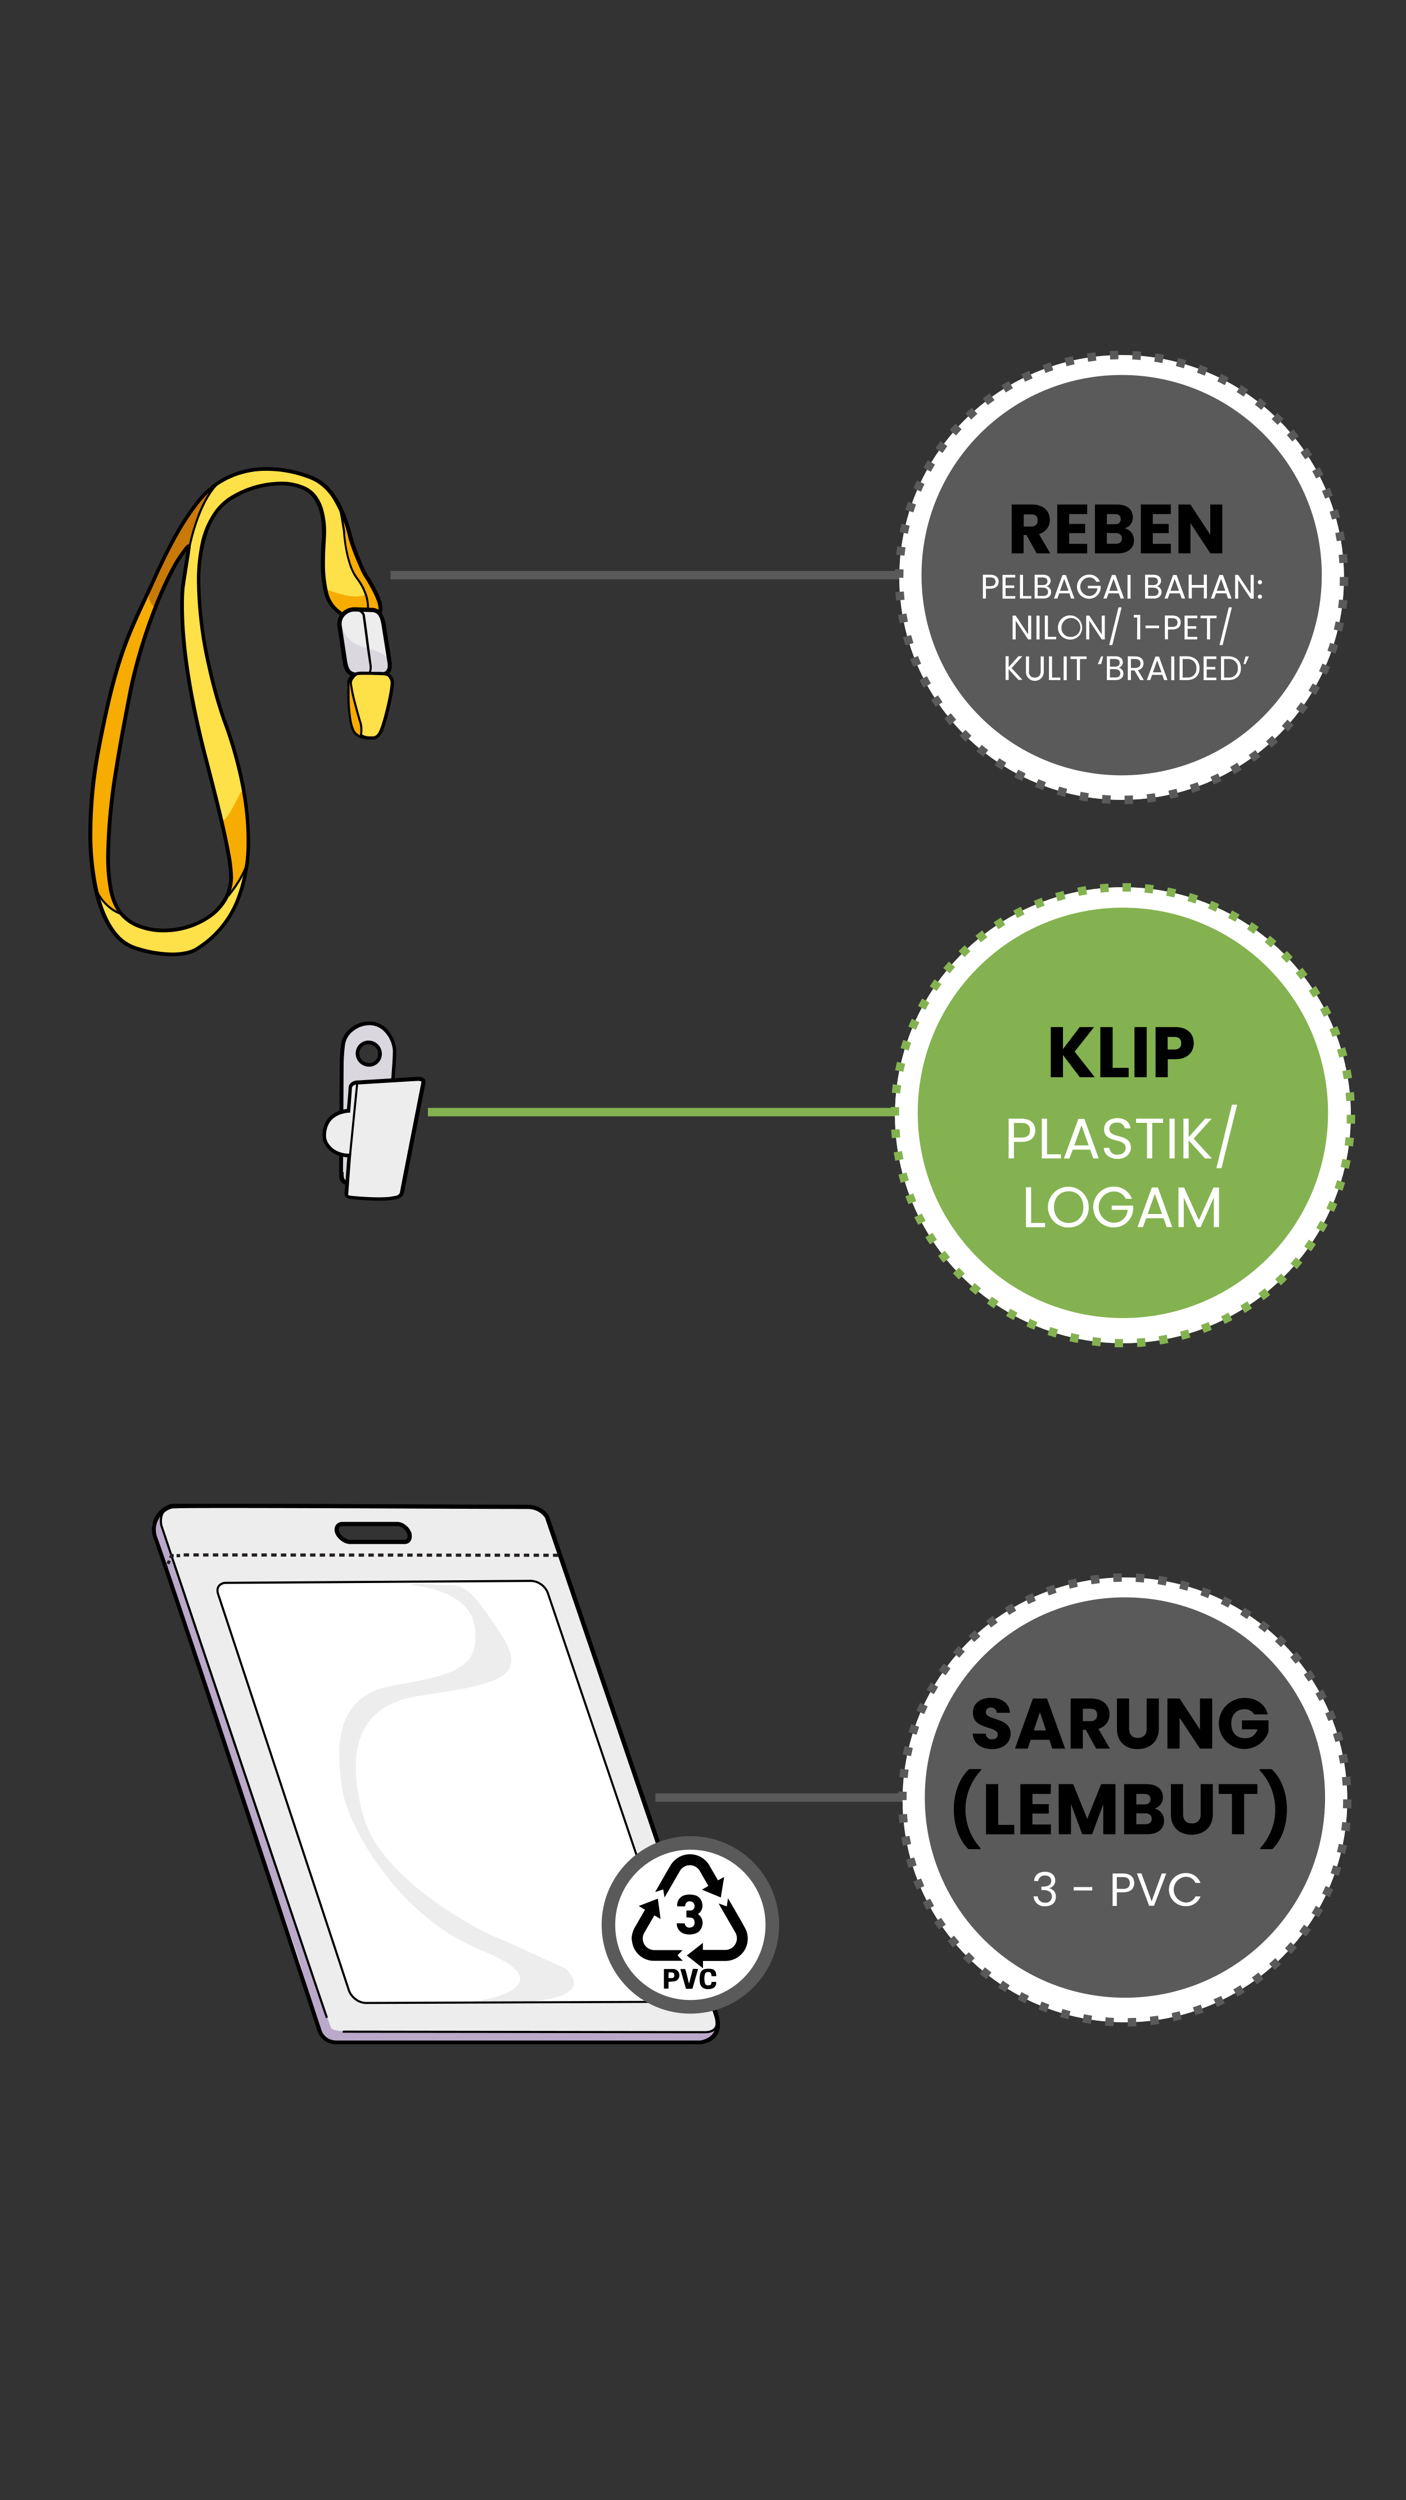 <svg xmlns="http://www.w3.org/2000/svg" viewBox="0 0 414 736"><rect x="0" y="0" width="414" height="736" fill="#333333" stroke="none"/><defs><style>.cls-1{fill:#ededed;}.cls-10,.cls-2{fill:#fff;}.cls-3{fill:#baa9c9;}.cls-4,.cls-5{fill:#231f20;}.cls-5{fill-rule:evenodd;}.cls-6{fill:#dbd7de;}.cls-7{fill:#fee048;}.cls-8{fill:#f6ac00;}.cls-9{fill:#c97906;}.cls-10{stroke:#5a5a5a;stroke-miterlimit:10;stroke-width:4px;}.cls-11{fill:#5a5a5a;}.cls-12{fill:#84b250;}</style></defs><g id="Layer_73" data-name="Layer 73"><path class="cls-1" d="M155.15,443.58a6.54,6.54,0,0,1,6,3.11S208.52,585.6,210.9,593.15s-4.86,8.17-4.86,8.17-102.71.11-107,0A5.09,5.09,0,0,1,94,597.6S49,461.12,45.84,453.15a7.13,7.13,0,0,1,4.89-9.7C53.37,443,150.8,443.69,155.15,443.58Zm-34.76,7.55a3.92,3.92,0,0,0-3.38-2.48H100.87a1.68,1.68,0,0,0-1.58,2.48,4.72,4.72,0,0,0,3.7,2.8h16.13C120.5,453.93,120.89,452.51,120.39,451.13Z"/><path class="cls-2" d="M200.85,585.71c.72,1.94-.31,3.56-2.31,3.56l-90.82.35a5.76,5.76,0,0,1-4.94-3.57L64.28,469.39c-.73-1.94.3-3.45,2.3-3.45l89.74-.58a5.64,5.64,0,0,1,4.94,3.45Z"/><path class="cls-3" d="M211.09,594.72s.68,5.94-4.52,6.25-18.63,0-18.63,0H98.67s-3.77-.1-4.65-3.1-5.79-20.38-5.79-20.38L45.53,452.84s-1.37-2.69-.54-4.7,2.38-4.08,4.46-4.65a4.55,4.55,0,0,0-2,4.77c.62,3.26,3.42,10,3.42,10s46.1,138.17,46.63,138.7.81,1.06,8,1.1c7.5,0,100.73-.12,100.73-.12s4.43.59,4.48-2.63S211,594.65,211.09,594.72Z"/><path d="M155.15,443.58v.62h.19a6.71,6.71,0,0,1,2.45.44,5.93,5.93,0,0,1,2.16,1.48,5.57,5.57,0,0,1,.5.63l.11.17,0,.05h0l.15-.08-.15.08h0l.15-.08-.15.08.55-.28-.59.2.53,1.56c2.61,7.64,14.36,42.1,25.73,75.53,5.69,16.71,11.28,33.17,15.59,45.89,2.16,6.36,4,11.79,5.36,15.85s2.26,6.75,2.54,7.62a8.71,8.71,0,0,1,.45,2.61,4.37,4.37,0,0,1-.73,2.56,4.26,4.26,0,0,1-1.17,1.15,6.52,6.52,0,0,1-2,.87,6.37,6.37,0,0,1-.68.14l-.19,0H206v0h0v0l.06.62v-.62h-7.63c-14.33,0-45.95,0-69.72,0H108.47l-6.4,0c-1.61,0-2.65,0-3,0a5.11,5.11,0,0,1-2.32-.55,4.6,4.6,0,0,1-2.09-2.43l-.06-.2,0,0h0l-.16,0,.16,0h0l-.16,0,.16,0v-.05s-11.24-34.12-22.88-69.24C65.87,510.61,60,492.8,55.29,478.89c-2.34-7-4.35-12.95-5.88-17.44-.77-2.25-1.42-4.13-1.92-5.57s-.87-2.44-1.07-3a7.08,7.08,0,0,1-.54-2.65,5.9,5.9,0,0,1,.51-2.41,6.84,6.84,0,0,1,2.06-2.64,5.38,5.38,0,0,1,2.38-1.15H51c.29,0,.92,0,1.82-.06,2.7-.05,7.85-.06,14.46-.06,25.74,0,73.59.28,85.38.28,1.33,0,2.2,0,2.54,0v-.62l0-.62h-2.51c-11.78,0-59.64-.28-85.38-.28-4.7,0-8.67,0-11.54,0-1.44,0-2.6,0-3.45,0l-1,0-.33,0-.25,0a6,6,0,0,0-2,.73,8.34,8.34,0,0,0-2.75,2.57,7.38,7.38,0,0,0-1.28,4.13,8.26,8.26,0,0,0,.63,3.11c.18.48.55,1.48,1,2.91,3.77,10.77,15.54,46.15,26.36,78.83,5.42,16.34,10.6,32,14.42,43.59,1.91,5.8,3.49,10.57,4.58,13.89l1.72,5.19.59-.19-.61.14a5.59,5.59,0,0,0,1.06,2.07,5.43,5.43,0,0,0,1.74,1.44,6.39,6.39,0,0,0,2.87.69l3,0,26.63,0c31.7,0,77.35,0,77.35,0h.05A8.19,8.19,0,0,0,209,601a5.48,5.48,0,0,0,3-5.07,10.07,10.07,0,0,0-.51-3c-.3-1-1.3-3.94-2.82-8.47-10.67-31.65-46.94-138-46.94-138v-.05l0,0a6.41,6.41,0,0,0-1.48-1.74,7.08,7.08,0,0,0-2-1.17,7.82,7.82,0,0,0-2.9-.53h-.22Zm-34.76,7.55.59-.21a4.57,4.57,0,0,0-1.59-2A4.11,4.11,0,0,0,117,448H100.87a2.44,2.44,0,0,0-1.7.63,2.27,2.27,0,0,0-.66,1.63,3.15,3.15,0,0,0,.2,1.06,4.34,4.34,0,0,0,.69,1.19,6.24,6.24,0,0,0,1.63,1.4,4.05,4.05,0,0,0,2,.61h16.13a2.09,2.09,0,0,0,.91-.19,1.94,1.94,0,0,0,.92-.89,2.66,2.66,0,0,0,.27-1.22,3.9,3.9,0,0,0-.24-1.33l-.59.21-.58.22a2.74,2.74,0,0,1,.17.9,1.29,1.29,0,0,1-.23.8.58.58,0,0,1-.23.18.86.86,0,0,1-.4.08H103a2.35,2.35,0,0,1-.85-.2,4.56,4.56,0,0,1-1.39-.94,3.51,3.51,0,0,1-.87-1.25,1.81,1.81,0,0,1-.13-.63,1,1,0,0,1,.28-.73,1.17,1.17,0,0,1,.84-.29H117a2.9,2.9,0,0,1,1.65.61,3.25,3.25,0,0,1,1.15,1.47Z"/><path d="M96.57,593.85l0,0,0,0h0l0,0,0,0s0-.08-.07-.17c-.53-1.48-3.84-11.27-8.5-25.11-7-20.75-17-50.63-25.31-75.32-4.15-12.34-7.85-23.38-10.53-31.34L49,452.5c-.37-1.1-.66-2-.85-2.54l-.3-.89-.29.1.29-.08h0a6.3,6.3,0,0,1-.16-1.4,4.74,4.74,0,0,1,.38-1.93,3.33,3.33,0,0,1,1.61-1.63l-.27-.56a3.94,3.94,0,0,0-1.9,1.93,5.35,5.35,0,0,0-.44,2.19,6,6,0,0,0,.19,1.57h0s12,35.91,24.16,72c6,18,12.13,36.09,16.72,49.72,2.29,6.82,4.22,12.52,5.59,16.56.68,2,1.23,3.62,1.61,4.74.19.56.35,1,.45,1.3s.1.28.13.37a.76.76,0,0,1,0,.11l0,.07.56-.26Z"/><path class="cls-1" d="M121.09,466.65s17.3.93,18.75,12.52-5.59,13.86-24,17-16.55,20.07-15.1,30.41,15.93,37.39,40.91,47.48,3.26,15.36-8.69,15.67l15-.31s29.25.85,18.7-9.86c0,0-17.3-8-20.87-9.38s-33.82-16.6-38.94-36-1.25-32.11,16.29-34.91c8.45-1.34,21.51-2.83,25.65-6.62,4.45-4.07-.48-10.6-4.66-16.65-8.06-11.69-9.62-8.84-15.41-9.47C128.77,466.49,119.9,465.82,121.09,466.65Z"/><path d="M200.85,585.71l-.29.1a3.38,3.38,0,0,1,.21,1.11,2,2,0,0,1-.59,1.46,2.28,2.28,0,0,1-1.64.58h0l-90.82.35h0a4.84,4.84,0,0,1-2.76-1,5.39,5.39,0,0,1-1.89-2.37l-.29.11.3-.1L64.57,469.29h0a3.06,3.06,0,0,1-.22-1.08,1.85,1.85,0,0,1,.58-1.4,2.39,2.39,0,0,1,1.65-.55l89.75-.58h0a4.91,4.91,0,0,1,2.77.94,5,5,0,0,1,1.88,2.3l.29-.1-.29.1,39.58,116.9h0l.29-.1.29-.1L161.55,468.7h0a5.93,5.93,0,0,0-5.23-3.65l-89.74.58h0a3,3,0,0,0-2.06.71,2.43,2.43,0,0,0-.79,1.86,3.71,3.71,0,0,0,.26,1.3l.29-.11-.3.1,38.51,116.66h0a6,6,0,0,0,2.1,2.66,5.45,5.45,0,0,0,3.13,1.11h0l90.83-.35h0a2.89,2.89,0,0,0,2.07-.75,2.58,2.58,0,0,0,.78-1.91,3.75,3.75,0,0,0-.25-1.32l-.29.11.29-.1Z"/><path d="M210.81,595.47a2.7,2.7,0,0,1-.46,1.45,2.26,2.26,0,0,1-.91.68,4.87,4.87,0,0,1-1.85.31l-106.67-.16v.63l106.67.15a5.27,5.27,0,0,0,2.09-.36,2.63,2.63,0,0,0,1.47-1.4,3.7,3.7,0,0,0,.28-1.25l-.62,0Z"/><rect class="cls-4" x="157.13" y="457.35" width="1.59" height="0.93"/><rect class="cls-4" x="159.98" y="457.36" width="1.59" height="0.93"/><rect class="cls-4" x="162.83" y="457.36" width="1.59" height="0.93"/><rect class="cls-4" x="148.54" y="457.35" width="1.59" height="0.93"/><rect class="cls-4" x="151.4" y="457.35" width="1.59" height="0.93"/><rect class="cls-4" x="154.25" y="457.35" width="1.59" height="0.93"/><rect class="cls-4" x="139.95" y="457.34" width="1.59" height="0.93"/><rect class="cls-4" x="142.81" y="457.34" width="1.59" height="0.93"/><rect class="cls-4" x="145.66" y="457.34" width="1.59" height="0.93"/><rect class="cls-4" x="131.37" y="457.33" width="1.59" height="0.93"/><rect class="cls-4" x="134.23" y="457.33" width="1.59" height="0.93"/><rect class="cls-4" x="137.08" y="457.34" width="1.59" height="0.93"/><rect class="cls-4" x="122.78" y="457.32" width="1.59" height="0.93"/><rect class="cls-4" x="125.64" y="457.33" width="1.59" height="0.93"/><rect class="cls-4" x="128.49" y="457.33" width="1.59" height="0.93"/><rect class="cls-4" x="114.2" y="457.31" width="1.59" height="0.93"/><rect class="cls-4" x="117.05" y="457.32" width="1.59" height="0.93"/><rect class="cls-4" x="119.9" y="457.32" width="1.59" height="0.93"/><rect class="cls-4" x="105.61" y="457.31" width="1.59" height="0.93"/><rect class="cls-4" x="108.47" y="457.31" width="1.59" height="0.93"/><rect class="cls-4" x="111.32" y="457.31" width="1.59" height="0.93"/><rect class="cls-4" x="97.02" y="457.3" width="1.59" height="0.93"/><rect class="cls-4" x="99.88" y="457.3" width="1.59" height="0.93"/><rect class="cls-4" x="102.73" y="457.3" width="1.59" height="0.93"/><rect class="cls-4" x="88.44" y="457.29" width="1.59" height="0.93"/><rect class="cls-4" x="91.3" y="457.29" width="1.59" height="0.93"/><rect class="cls-4" x="94.14" y="457.3" width="1.59" height="0.93"/><rect class="cls-4" x="79.85" y="457.28" width="1.59" height="0.93"/><rect class="cls-4" x="82.71" y="457.29" width="1.59" height="0.93"/><rect class="cls-4" x="85.56" y="457.29" width="1.59" height="0.93"/><rect class="cls-4" x="71.27" y="457.28" width="1.59" height="0.93"/><rect class="cls-4" x="74.12" y="457.28" width="1.59" height="0.93"/><rect class="cls-4" x="76.97" y="457.28" width="1.59" height="0.93"/><rect class="cls-4" x="62.68" y="457.27" width="1.59" height="0.93"/><rect class="cls-4" x="65.54" y="457.27" width="1.59" height="0.93"/><rect class="cls-4" x="68.39" y="457.27" width="1.59" height="0.93"/><rect class="cls-4" x="54.09" y="457.26" width="1.59" height="0.93"/><rect class="cls-4" x="56.95" y="457.26" width="1.59" height="0.93"/><rect class="cls-4" x="59.8" y="457.27" width="1.59" height="0.93"/><polygon class="cls-5" points="49.33 461.18 48.47 460.81 48.43 460.9 49.29 461.26 49.33 461.18"/><polygon class="cls-5" points="49.39 461.02 48.53 460.66 48.5 460.75 49.35 461.11 49.39 461.02"/><polygon class="cls-5" points="49.45 460.87 48.6 460.51 48.56 460.59 49.42 460.95 49.45 460.87"/><rect class="cls-4" x="52" y="457.47" width="1.03" height="0.93"/><path class="cls-5" d="M50.15,457.46h1v.94h-.41v.06h0l-.06.13-.08.19-.85-.36L50,458c.05-.12.1-.23.13-.32l0-.11Z"/><rect class="cls-4" x="49.16" y="459.39" width="1.03" height="0.93" transform="translate(-393.32 326.86) rotate(-67.12)"/><path class="cls-6" d="M100.46,345.1l.18-31.9a48.77,48.77,0,0,1,.4-5.72c.43-3.72,5-7.07,9.35-6,4.13,1,5.75,5.69,5.8,7.79,0,1.86-.33,6.59-.4,7.43,0,.09,0,.13,0,.13l-.84,9.79s-1.32,21.69-3.08,21.74c-2,.06-9,.32-10-.09C100.46,347.62,100.43,346.75,100.46,345.1Zm10.43-37.27a3.27,3.27,0,1,0,.07,4.67A3.31,3.31,0,0,0,110.89,307.83Z"/><path d="M100.46,345.1H101l.18-31.91h0v-.05a52.22,52.22,0,0,1,.4-5.59,6.22,6.22,0,0,1,2.37-4,7.71,7.71,0,0,1,4.79-1.77,6.64,6.64,0,0,1,1.52.18,5.91,5.91,0,0,1,2.42,1.23,9,9,0,0,1,3,6v.3c0,1-.08,2.57-.18,4s-.19,2.69-.22,3.09h0a1.16,1.16,0,0,0,0,.13l-.84,9.79h0s0,.34-.06.93c-.14,2.07-.51,7.26-1,11.93-.26,2.33-.56,4.53-.89,6.13a10.93,10.93,0,0,1-.5,1.86,2.19,2.19,0,0,1-.2.41l0,0h0l.11.12-.07-.14,0,0,.11.12-.07-.14.13.27v-.3l-.12,0,.13.27v-.3c-1.16,0-4,.14-6.35.14-.85,0-1.65,0-2.27-.05-.31,0-.57,0-.77-.07a1.19,1.19,0,0,1-.24,0l-.08,0h0a2.3,2.3,0,0,1-.63-.38,1.22,1.22,0,0,1-.39-.64,4.83,4.83,0,0,1-.1-1.14c0-.15,0-.31,0-.48H99.91v.5a7.58,7.58,0,0,0,0,1,2.51,2.51,0,0,0,.48,1.28,2.9,2.9,0,0,0,1.24.9,1.61,1.61,0,0,0,.29.09,4.76,4.76,0,0,0,.63.09c.72.07,1.75.09,2.89.09,2.39,0,5.23-.1,6.39-.13a.83.83,0,0,0,.48-.19,1.08,1.08,0,0,0,.27-.3,3.59,3.59,0,0,0,.36-.76,16.46,16.46,0,0,0,.54-2.14c.59-3,1.07-7.72,1.41-11.69s.54-7.18.54-7.18l-.54,0,.54,0,.84-9.78a1.16,1.16,0,0,1,0-.13h0c0-.4.13-1.68.23-3.11s.18-3,.18-4.06v-.33a8.78,8.78,0,0,0-.37-2.1,10.83,10.83,0,0,0-1.92-3.67,7.26,7.26,0,0,0-5.71-2.73,8.76,8.76,0,0,0-5.48,2,7.3,7.3,0,0,0-2.76,4.68,52.31,52.31,0,0,0-.41,5.72v.07h0l-.18,31.91h.55Zm10.43-37.27.38-.39a3.92,3.92,0,0,0-2.75-1.13,3.77,3.77,0,0,0-3.78,3.78,3.93,3.93,0,0,0,3.91,3.91,3.77,3.77,0,0,0,3.79-3.78,3.94,3.94,0,0,0-1.17-2.78l-.38.39-.38.39a2.8,2.8,0,0,1,.84,2,2.68,2.68,0,0,1-2.7,2.7,2.81,2.81,0,0,1-2-.82,2.84,2.84,0,0,1-.84-2,2.66,2.66,0,0,1,2.69-2.69,2.83,2.83,0,0,1,2,.82Z"/><path class="cls-1" d="M102,351.62s0,.7,1.47.85,9.66.93,13,0c0,0,1.75-.16,2-1.63s6.33-32.43,6.33-32.43.07-1-1.79-.94l-18.19,1.1s-1.59.23-1.67,1.63-.5,6.67-.5,6.67-3.49.19-5.47,2.4c-1.66,1.85-2.21,5.36-1.13,7.14,1,1.56,2.52,3.49,6.79,3.65Z"/><polyline points="104.86 319.02 102.75 340.18 103.36 340.25 105.47 319.09"/><path d="M102,351.62l-.54,0a.81.81,0,0,0,.06.27,1.35,1.35,0,0,0,.55.66,2.85,2.85,0,0,0,1.34.43c1,.1,4.73.46,8.22.46,1,0,1.89,0,2.74-.09a13.32,13.32,0,0,0,2.27-.34l-.14-.53,0,.54a3.15,3.15,0,0,0,1.09-.31,2.76,2.76,0,0,0,.84-.62A2.21,2.21,0,0,0,119,351c0-.08,0-.29.11-.6.43-2.3,2-10.26,3.42-17.63.73-3.69,1.42-7.24,1.94-9.86l.62-3.14c.14-.76.23-1.18.23-1.18v-.12a1.25,1.25,0,0,0-.06-.37,1.4,1.4,0,0,0-.6-.76,2.61,2.61,0,0,0-1.44-.35H123l-18.22,1.1h0a3,3,0,0,0-1,.36,2.21,2.21,0,0,0-.74.64,2.08,2.08,0,0,0-.4,1.14c0,.68-.16,2.35-.28,3.85-.06.74-.12,1.44-.16,2s-.06.85-.06.85l.54,0,0-.54a10.18,10.18,0,0,0-2.12.39A8,8,0,0,0,96.79,329a7.3,7.3,0,0,0-1.35,2.39,8.44,8.44,0,0,0-.47,2.74,5.1,5.1,0,0,0,.64,2.65,7.63,7.63,0,0,0,2.31,2.52,9.26,9.26,0,0,0,4.92,1.39l0-.54-.54,0-.86,11.55v0l.54,0,.54,0,.89-12.08-.56,0a8.28,8.28,0,0,1-4.36-1.21,6.57,6.57,0,0,1-2-2.18,4,4,0,0,1-.48-2.09,7.36,7.36,0,0,1,.41-2.38,5.9,5.9,0,0,1,1.13-2,6.9,6.9,0,0,1,3.23-1.88,10.76,10.76,0,0,1,1.34-.29l.4-.05h.13l.47,0,0-.48s.11-1.32.22-2.81.24-3.16.28-3.87a1,1,0,0,1,.19-.55,1.46,1.46,0,0,1,.64-.46,1.1,1.1,0,0,1,.28-.09l.08,0h0l0-.29,0,.29h0l0-.29,0,.29-.08-.54,0,.54,18.19-1.1,0-.54,0,.54h.2a2.15,2.15,0,0,1,.69.09c.22.08.26.16.29.21l0,.07v0h.29l-.29,0v0h.29l-.29,0,.55,0-.54-.1s-1.52,7.74-3.07,15.66c-.78,4-1.56,8-2.16,11.08-.31,1.55-.56,2.88-.75,3.87-.1.5-.17.91-.23,1.21s-.1.52-.11.63a1.29,1.29,0,0,1-.28.6,1.83,1.83,0,0,1-.77.47l-.33.08-.09,0h-.11a12.37,12.37,0,0,1-2.08.32c-.82.06-1.72.09-2.66.09-3.42,0-7.19-.36-8.1-.46a2,2,0,0,1-.68-.16.59.59,0,0,1-.3-.21l0,0h0l-.2.07h.21a.15.15,0,0,0,0-.06l-.2.07h.21l-.54,0,.54,0Z"/><path class="cls-7" d="M106.64,182.32s-3.93-.21-5.59-1.45-3.72-2.48-4.76-6.62-1-9.52-.62-15.31c.24-3.26.31-12.19-5.58-15.15-4.27-2.15-12.62-2.36-21.13,2.53-19.45,11.17-5.5,57.93-2.71,65.55,1.78,4.89,19.47,51-8.46,67.73,0,0-5.35,3.38-17.77-.55s-16.13-29.91-10.75-58.46,9.31-34.76,15.51-48.2c3.13-6.78,10.48-23.81,19.24-29.9,9.09-6.32,20.33-4.75,27.05-2.22,3.08,1.16,8.79,3.66,12.36,17.95a71.08,71.08,0,0,0,4.24,10.8c.62.94,5.32,8.18,4.5,10.81C111.45,182.16,108.29,182.42,106.64,182.32ZM55.46,161c-6.24,6.83-13.94,27.63-17,43.63-3.2,16.86-10.55,52.7-3.1,63.46S68.42,274,68.42,258c0-6.67-5-25.24-7.81-36.2C56.48,205.64,53.33,188,54.09,174c.14-2.54,1.51-9.93,1.72-12C55.85,161.71,55.88,160.58,55.46,161Z"/><path class="cls-8" d="M63,143.53s-6.31,9.51-7,16.75A26.13,26.13,0,0,0,52,165.35c-1.81,3.05-7.91,16.76-9.2,21.26S38.68,202.12,38,205.54s-4.14,23.17-4.45,25.91S32,244.64,32.16,247.53c0,0-.62,11.12.47,14.43A29.91,29.91,0,0,0,35.17,268l.1.13c.51.67-.93.51-1.87-.16a29.85,29.85,0,0,1-4.91-5.27c-.62-1.19-1.55-8.54-1.6-10.5s-.57-11.69-.11-16.09,3-20.22,3.78-23.22,3.1-14,4.24-17.32,5.43-14.33,6.57-16.66,7.5-15.87,8.33-17.27,4.91-9.31,6.3-10.91S63.61,141.3,63,143.53Z"/><path class="cls-8" d="M112,179.1c0,.11-.28,3.68-5.32,3a8.94,8.94,0,0,1-4.23-.39A14.73,14.73,0,0,1,98,178.48a15,15,0,0,1-2-4.7c-.09-.48,3.63,1.16,6.82,1.67,2.72.44,5-.22,4.77-.7a19,19,0,0,0-2.83-4.85,21.91,21.91,0,0,1-2.36-6.09c-.35-2.56-1.09-7.25-1.21-8.3s-.42-3.45-.42-3.57.42-.42.89,1.09,2,6.52,2.75,8.61a46.15,46.15,0,0,0,3.3,7.53c1,1.59,2.87,5.78,3.34,6.51A6.25,6.25,0,0,1,112,179.1Z"/><path class="cls-8" d="M72.3,234.21s-.93-2.09-1.63-.62-3.88,8-5,7.84,0,2.4.47,3.57,2.4,10.86,2,12.56-.08,4-.86,5.2.93.08,2-1.7,3.41-5.67,3.57-6.83.23-11.17.08-12.88S72.3,234.21,72.3,234.21Z"/><path class="cls-9" d="M63.14,143c.23.26-6.59,9.93-7.37,17.92,0,0-2.33,1.17-4.81,6.13a110.35,110.35,0,0,0-4.46,10.24c-.35,1.71-1,2-2.21,0-1.08-1.78.31-4.81.58-6s4.15-8.53,5-10.16,4.5-8.19,5.74-9.78S62.48,142.25,63.14,143Z"/><path d="M56,161.51a60.45,60.45,0,0,1,2.24-8.18c1.37-3.87,3.4-8.19,6.18-10.87L64,142c-2.9,2.81-5,7.19-6.33,11.11a59.12,59.12,0,0,0-2.27,8.27l.61.12Z"/><path d="M106.33,182.32l0-.55h0a18.74,18.74,0,0,1-2.29-.29,13.41,13.41,0,0,1-1.66-.41,4.77,4.77,0,0,1-1.3-.64,14.46,14.46,0,0,1-2.53-2.14,9.62,9.62,0,0,1-2-4.17,36.54,36.54,0,0,1-.86-8.68c0-2.06.09-4.23.25-6.46,0-.58.08-1.33.08-2.2a23.77,23.77,0,0,0-1-7.26,12.57,12.57,0,0,0-1.8-3.56A8.75,8.75,0,0,0,90,143.3a16.64,16.64,0,0,0-7.36-1.5,29,29,0,0,0-14.28,4,16.6,16.6,0,0,0-5,4.43,25.14,25.14,0,0,0-4.24,9.6A52.34,52.34,0,0,0,58,171.66a118.18,118.18,0,0,0,3.1,24.76,141.55,141.55,0,0,0,4.37,15.64c.26.7.83,2.21,1.55,4.36,2.14,6.43,5.58,18.51,5.58,30.73a46.17,46.17,0,0,1-3.24,18,29.24,29.24,0,0,1-12.11,14h0l.16.25-.16-.25h0l.16.25-.16-.25h0c-.24.13-2.3,1.26-6.56,1.26a36,36,0,0,1-10.73-1.87,11.94,11.94,0,0,1-5.48-3.84c-2.39-2.83-4.22-7-5.45-12.06a77,77,0,0,1-1.84-17.77,132.42,132.42,0,0,1,2.38-24.18c2.69-14.26,5-22.92,7.43-29.68s4.94-11.66,8-18.4c1.56-3.39,4.17-9.32,7.48-15.16a72.5,72.5,0,0,1,5.43-8.34A29.17,29.17,0,0,1,64,142.94a25.28,25.28,0,0,1,14.65-4.34,34.51,34.51,0,0,1,11.9,2.18A14.7,14.7,0,0,1,93.21,142,15,15,0,0,1,98,146.86a38,38,0,0,1,4.59,11.49c.19.75.51,1.74.9,2.83.58,1.62,1.3,3.46,2,5,.32.76.62,1.45.87,2,.12.27.24.5.34.7s.18.34.26.47c.28.41,1.42,2.17,2.48,4.18a27.89,27.89,0,0,1,1.42,3.07,7.48,7.48,0,0,1,.6,2.54,1.71,1.71,0,0,1-.07.55,2.25,2.25,0,0,1-.65,1,4,4,0,0,1-1.74.86,8.5,8.5,0,0,1-2,.23l-.58,0h0l0,.55,0,.54.65,0a8.42,8.42,0,0,0,3.06-.52,4.4,4.4,0,0,0,1.43-.87,3.37,3.37,0,0,0,.95-1.5,3,3,0,0,0,.12-.87,8.94,8.94,0,0,0-.67-2.93,34.18,34.18,0,0,0-2.29-4.66c-.8-1.4-1.51-2.48-1.73-2.81l-.11-.2c-.2-.35-.51-1-.88-1.88-.55-1.26-1.22-2.91-1.82-4.49a41.3,41.3,0,0,1-1.35-4.07c-1.8-7.19-4.15-11.48-6.49-14.12a14.49,14.49,0,0,0-3.39-2.87A15.93,15.93,0,0,0,91,139.76a35.54,35.54,0,0,0-12.28-2.25,26.39,26.39,0,0,0-15.27,4.54,30,30,0,0,0-6.38,6.4,85.2,85.2,0,0,0-7.88,12.86c-2.22,4.32-4,8.31-5.16,10.85-3.1,6.71-5.64,11.64-8.09,18.48s-4.77,15.56-7.47,29.85A133.65,133.65,0,0,0,26,244.87c0,8.93,1.11,16.84,3.34,22.91a25.14,25.14,0,0,0,4.21,7.62,13,13,0,0,0,6,4.17,36.81,36.81,0,0,0,11.06,1.93c4.83,0,7.08-1.4,7.16-1.44l-.29-.46.28.46a30.36,30.36,0,0,0,12.55-14.5,47.27,47.27,0,0,0,3.33-18.41,93.52,93.52,0,0,0-3.22-22.9c-.84-3.22-1.7-6-2.42-8.18s-1.3-3.69-1.56-4.38a140.94,140.94,0,0,1-4.33-15.51A117.06,117.06,0,0,1,59,171.66a45.07,45.07,0,0,1,2.17-14.93,21.46,21.46,0,0,1,3-5.8,15.61,15.61,0,0,1,4.67-4.14,27.88,27.88,0,0,1,13.74-3.91,15.61,15.61,0,0,1,6.87,1.39,7.74,7.74,0,0,1,2.75,2.34,13,13,0,0,1,2.12,5,25.57,25.57,0,0,1,.5,5.13c0,.84,0,1.56-.08,2.12-.16,2.25-.26,4.45-.26,6.54a37.57,37.57,0,0,0,.9,8.94A10.76,10.76,0,0,0,97.72,179a15.49,15.49,0,0,0,2.7,2.3,5.66,5.66,0,0,0,1.73.83,15.53,15.53,0,0,0,2.77.59c.8.11,1.37.14,1.38.14h0ZM55.41,160.78l-.4-.37a37.13,37.13,0,0,0-5,7.6c-5.05,9.62-10.1,24.48-12.4,36.55-1.1,5.76-2.68,13.77-4,22.23a172,172,0,0,0-2.35,25,53.89,53.89,0,0,0,.74,9.6,18.09,18.09,0,0,0,2.58,7A13,13,0,0,0,40.43,273a20.55,20.55,0,0,0,7.81,1.45A24.26,24.26,0,0,0,62,270.19a16.32,16.32,0,0,0,4.77-5.13,14.07,14.07,0,0,0,1.84-7,43.22,43.22,0,0,0-.84-7c-1.55-8.59-4.89-21.09-7-29.31-3.7-14.52-6.61-30.21-6.61-43.31,0-1.47,0-2.91.11-4.31,0-.6.15-1.53.3-2.61.22-1.61.54-3.56.82-5.29s.52-3.24.6-4l.07-.51a5.23,5.23,0,0,0,.07-.68,1.63,1.63,0,0,0,0-.35.61.61,0,0,0-.14-.26.55.55,0,0,0-.19-.14.57.57,0,0,0-.25-.06.59.59,0,0,0-.36.11,1,1,0,0,0-.18.16h0l.4.37.4.36h0l-.07-.07.06.07h0l-.07-.07.06.07-.21-.25.14.3.07-.05-.21-.25.14.3-.19-.42v.46a.69.69,0,0,0,.19,0l-.19-.42v0l-.21.44a.5.5,0,0,0,.21,0v-.49l-.21.44.2-.42-.41.23a.44.44,0,0,0,.21.19l.2-.42-.41.23.25-.14-.29,0a.32.32,0,0,0,0,.1l.25-.14-.29,0V161a4.34,4.34,0,0,1-.05.53c0,.21-.06.4-.08.55-.05.48-.17,1.32-.33,2.33-.24,1.53-.56,3.45-.84,5.23s-.5,3.42-.55,4.42c-.08,1.42-.12,2.88-.12,4.37,0,13.25,2.94,29,6.65,43.58,1.4,5.49,3.35,12.87,4.95,19.7.8,3.42,1.51,6.7,2,9.54a41.91,41.91,0,0,1,.82,6.83,12.88,12.88,0,0,1-1.7,6.49,16.62,16.62,0,0,1-7.4,6.52,24.08,24.08,0,0,1-10.22,2.27A19.36,19.36,0,0,1,40.85,272a11.9,11.9,0,0,1-5.34-4.14,17.13,17.13,0,0,1-2.41-6.58,52.3,52.3,0,0,1-.72-9.4A170.37,170.37,0,0,1,34.71,227c1.31-8.44,2.89-16.43,4-22.2a151.67,151.67,0,0,1,7.39-25.29,108.69,108.69,0,0,1,4.9-11,36.53,36.53,0,0,1,4.82-7.37h0Z"/><path d="M35.84,268.75h0a10.07,10.07,0,0,1-2.9-1.51A13.47,13.47,0,0,1,28.29,261l-.58.22a14.12,14.12,0,0,0,4.93,6.56,10.32,10.32,0,0,0,3,1.55l.16-.6Z"/><path d="M67.41,264a39.93,39.93,0,0,0,2.87-4,25.62,25.62,0,0,0,2-3.7,10,10,0,0,0,.91-3.75,4.7,4.7,0,0,0,0-.53l-.62.07a3.46,3.46,0,0,1,0,.46,9.32,9.32,0,0,1-.86,3.51,30.11,30.11,0,0,1-3,5.16c-.49.7-.94,1.29-1.26,1.71l-.38.47-.11.13,0,0,.47.4Z"/><path d="M99.47,148.37a5.34,5.34,0,0,1,.17.62c.26,1,.72,3.28,1.36,7.46l.31,0H101a47.77,47.77,0,0,0,.69,5.39,32.6,32.6,0,0,0,1.19,4.61,14.34,14.34,0,0,0,2.06,4.06,16,16,0,0,1,2.23,3.93,11.26,11.26,0,0,1,.88,4,3.88,3.88,0,0,1-.67,2.4,2.23,2.23,0,0,1-.87.7,3.23,3.23,0,0,1-1.34.31l0,.62a4,4,0,0,0,1.58-.37,3.07,3.07,0,0,0,1.46-1.47,5.16,5.16,0,0,0,.43-2.19,11.86,11.86,0,0,0-.92-4.26,16.58,16.58,0,0,0-2.32-4.08,13.57,13.57,0,0,1-2-3.88,36.63,36.63,0,0,1-1.51-6.59c-.13-.95-.22-1.76-.27-2.34,0-.28,0-.51,0-.67a2,2,0,0,1,0-.23v0h0c-.43-2.8-.78-4.74-1-6-.14-.65-.25-1.13-.33-1.48a6.74,6.74,0,0,0-.2-.7l-.58.23Z"/><path class="cls-8" d="M113,198.36s-7.34-.43-8.33-.12a3.37,3.37,0,0,0-2.06,3.16c.15,1.34-.16,6.57.7,11,.39,2,.9,3.22,1.67,3.82,2.43,1.92,5.31,1.17,6.1-.15,1.81-3.05,4-14.15,3.85-15.16C114.76,199.54,114,198.4,113,198.36Z"/><path d="M113,198.36l0-.31s-4-.23-6.5-.23l-1.18,0-.44,0a1.61,1.61,0,0,0-.33.06,2.47,2.47,0,0,0-.65.35,4.41,4.41,0,0,0-1.08,1.11,3.07,3.07,0,0,0-.56,1.72c0,.1,0,.21,0,.32a15.69,15.69,0,0,1,0,1.62,53.44,53.44,0,0,0,.65,9.41,11.74,11.74,0,0,0,.72,2.52,3.77,3.77,0,0,0,1.06,1.5,5.51,5.51,0,0,0,3.4,1.22,4.58,4.58,0,0,0,1.91-.4,2.9,2.9,0,0,0,1.26-1.06,18.21,18.21,0,0,0,1.37-3.47c.67-2.18,1.3-4.82,1.76-7.07.24-1.12.43-2.14.56-3,.06-.4.12-.76.15-1.05a5.23,5.23,0,0,0,.06-.67c0-.05,0-.09,0-.13h0a4.05,4.05,0,0,0-.72-2,2.62,2.62,0,0,0-.66-.63,1.67,1.67,0,0,0-.84-.27l0,.31,0-.31,0,.31v.31a1.12,1.12,0,0,1,.54.18,2.13,2.13,0,0,1,.71.81,3.72,3.72,0,0,1,.38,1.31h0a.35.35,0,0,1,0,.06,6.68,6.68,0,0,1-.1.9c-.2,1.51-.76,4.38-1.45,7.19-.35,1.41-.73,2.8-1.12,4a14.38,14.38,0,0,1-1.15,2.81,2.14,2.14,0,0,1-1,.81,3.82,3.82,0,0,1-1.65.35,4.88,4.88,0,0,1-3-1.09,3.16,3.16,0,0,1-.88-1.25,12,12,0,0,1-.68-2.39,41.92,41.92,0,0,1-.61-6.63c0-1,0-1.92,0-2.67s0-1.33,0-1.7a1.94,1.94,0,0,1,0-.24,2.64,2.64,0,0,1,.75-1.75,3.25,3.25,0,0,1,.63-.57,1.76,1.76,0,0,1,.48-.27l.22,0a14.49,14.49,0,0,1,1.54-.06c1.24,0,2.86.06,4.16.11l1.65.08.66,0h0Z"/><path class="cls-1" d="M114.77,195.56c.37,2.5-1.81,3.45-4.51,3.33l-5.33-.26c-2.7-.12-3.13-2.14-3.49-4.65l-1.45-9.9a4.28,4.28,0,0,1,4.55-4.69l4.94.16c2.7.12,3.19,2.58,3.56,5.09Z"/><path class="cls-6" d="M112.07,198.87a4,4,0,0,0,3-3.42c.31-2.84-6.21-4.45-9-5.27a8.35,8.35,0,0,1-5.23-5.28s-.82-1.45-.62.57,1.71,10.81,1.81,11,.93,1.75,2,2S112.07,198.87,112.07,198.87Z"/><path d="M114.77,195.56l-.61.09a3.49,3.49,0,0,1,0,.44,1.88,1.88,0,0,1-.24,1,1.8,1.8,0,0,1-.45.51,3.26,3.26,0,0,1-1.17.53,6.75,6.75,0,0,1-1.64.18h-.4L105,198h0a3,3,0,0,1-1.35-.34,2,2,0,0,1-.61-.54,4.07,4.07,0,0,1-.59-1.34,16.15,16.15,0,0,1-.36-1.9L100.6,184h0a3.67,3.67,0,0,1,0-.46,3.41,3.41,0,0,1,1.1-2.46,3.87,3.87,0,0,1,2.67-1.06h.18l4.94.16,0-.62,0,.62a2.53,2.53,0,0,1,1.33.39,2.48,2.48,0,0,1,.64.65,5.14,5.14,0,0,1,.63,1.53,18.1,18.1,0,0,1,.37,2h0l1.74,10.91.61-.09-.61.09.61-.09.61-.1-1.73-10.92-.61.1.61-.09a11.51,11.51,0,0,0-1-3.64,3.55,3.55,0,0,0-3.17-2h0l-4.94-.16,0,.62,0-.62h-.23a5.14,5.14,0,0,0-3.53,1.4,4.69,4.69,0,0,0-1.48,3.36,3.45,3.45,0,0,0,0,.64h0l1.44,9.9c.09.64.19,1.25.33,1.83a6.49,6.49,0,0,0,.43,1.24,3.43,3.43,0,0,0,1.22,1.48,4,4,0,0,0,2.1.63h0l5.33.26h.46a6.28,6.28,0,0,0,3.25-.75,3.16,3.16,0,0,0,1.09-1.09,3.21,3.21,0,0,0,.4-1.59,3.31,3.31,0,0,0-.05-.62h0Z"/><path d="M105.49,179.92h0a3.81,3.81,0,0,1,.66.42,2.14,2.14,0,0,1,.42.43,1,1,0,0,1,.21.5c.06.49.55,4.09,1,7.58s1,6.85,1,6.85h0a5.37,5.37,0,0,1,.06.78,3.35,3.35,0,0,1-.17,1.14,1.5,1.5,0,0,1-.25.41.8.8,0,0,1-.38.22l.15.6a1.39,1.39,0,0,0,.68-.39,2,2,0,0,0,.48-1,4,4,0,0,0,.11-1,4.58,4.58,0,0,0-.07-.89l-.3,0,.3,0-.08-.58c-.17-1.3-.62-4.55-1-7.58s-.8-5.85-.85-6.27a1.65,1.65,0,0,0-.34-.8,3.23,3.23,0,0,0-.84-.76,2.44,2.44,0,0,0-.48-.27l-.25.56Z"/><path class="cls-7" d="M106.2,216.51a7.78,7.78,0,0,0,0-3.57c-1.08-3.55-3-9.55-3-12.06a3.92,3.92,0,0,1,1.94-2.6,33.24,33.24,0,0,1,5.28-.09,19.52,19.52,0,0,1,3.69.29,3,3,0,0,1,1.41,2.6c-.15,3.44-2.64,13.43-3.57,14.52,0,0-.72,1.56-2.06,1.65A5.39,5.39,0,0,1,106.2,216.51Z"/><path d="M106.56,216.79a13.45,13.45,0,0,0,.15-2,6.66,6.66,0,0,0-.22-1.9c-.49-1.63-1.16-4-1.74-6.24a45.23,45.23,0,0,1-1.18-5.86l-.62.06a44.75,44.75,0,0,0,1.2,5.95c.58,2.29,1.25,4.63,1.75,6.27a6.59,6.59,0,0,1,.19,1.72,13.53,13.53,0,0,1-.14,1.94l.61.1Z"/><path d="M103.64,200.93v-.05a1.49,1.49,0,0,1,.18-.63,4.25,4.25,0,0,1,1.22-1.39,1.6,1.6,0,0,1,.24-.15l.24,0a17.69,17.69,0,0,1,1.86-.07c1.14,0,2.39,0,3,.06.44,0,1.19,0,1.91.06.36,0,.71,0,1,.07a4.71,4.71,0,0,1,.63.12,1.41,1.41,0,0,1,.29.21,2.88,2.88,0,0,1,.56.81,2.47,2.47,0,0,1,.26,1v.08h0a30.56,30.56,0,0,1-.48,3.5c-.4,2.14-1,4.66-1.57,6.75-.29,1-.58,2-.83,2.68-.13.36-.24.66-.35.89s-.1.2-.14.28a.44.44,0,0,1-.09.13l0,.05,0,.06h0a3.39,3.39,0,0,1-.48.72,2.3,2.3,0,0,1-.53.45,1.48,1.48,0,0,1-.65.22l-.83,0a5.81,5.81,0,0,1-1.41-.15,3.43,3.43,0,0,1-1.22-.54l-.54.76a4.43,4.43,0,0,0,1.54.69,7.46,7.46,0,0,0,1.63.17c.3,0,.6,0,.89,0a2.4,2.4,0,0,0,1.1-.37,3.53,3.53,0,0,0,1-1,3.88,3.88,0,0,0,.34-.57l-.42-.19.35.3a2.17,2.17,0,0,0,.25-.39,9.18,9.18,0,0,0,.46-1.11,62.17,62.17,0,0,0,1.86-6.75c.29-1.28.55-2.55.75-3.68a23.2,23.2,0,0,0,.36-2.87h0V201a3.71,3.71,0,0,0-1.1-2.52,1.76,1.76,0,0,0-.61-.42,3.75,3.75,0,0,0-.85-.17c-.49-.06-1.07-.09-1.62-.11l-1.37,0c-.62,0-1.88-.06-3-.06-.52,0-1,0-1.42,0l-.56.05a2,2,0,0,0-.44.09,1.82,1.82,0,0,0-.31.16,5.24,5.24,0,0,0-1.21,1.14,4.81,4.81,0,0,0-.51.81,2.27,2.27,0,0,0-.22.93v.05Z"/></g><g id="Layer_54" data-name="Layer 54"><circle class="cls-10" cx="203.28" cy="566.63" r="24.13"/><g id="NQHSj4.tif"><path class="cls-2" d="M214,561.19l-2.41-.81c.29.51.53.92.76,1.34l4.1,7.09a3.42,3.42,0,0,1-3,5.25c-2,0-4.07,0-6.11,0l-.38,0v-2.11l-4.72,3.73,4.76,3.76v-2.16h6.36a8.84,8.84,0,0,0,1.27-.08,6.56,6.56,0,0,0,4.85-9.44c-1.6-3-3.33-5.84-5-8.76a1,1,0,0,0-.12-.14Zm-1.76-2.63.95-5.95-1.8,1a3.85,3.85,0,0,1-.22-.35l-2.26-3.92a6.62,6.62,0,0,0-11.58,0c-1.46,2.46-2.86,5-4.29,7.43,0,.08-.08.16-.15.29l2.35-.79.39,2.37a4.17,4.17,0,0,0,.26-.41c1.4-2.42,2.79-4.85,4.2-7.26a3.39,3.39,0,0,1,6,0c.77,1.31,1.52,2.63,2.28,4l.15.3-1.89,1.07Zm-10.13,5.84h1c1,0,1.5.51,1.45,1.56a1.32,1.32,0,0,1-1.21,1.36,1.35,1.35,0,0,1-1.65-1c0-.1-.14-.23-.22-.24h-2.16a3.06,3.06,0,0,0,2.19,3.07,5.29,5.29,0,0,0,2.9.05,3.09,3.09,0,0,0,2.41-2.5,3,3,0,0,0-1.24-3.29s0,0,0-.07a2.93,2.93,0,0,0,1.19-3.27,2.87,2.87,0,0,0-2.41-2.31,5.54,5.54,0,0,0-2.8.07,3,3,0,0,0-2.1,3.26h2c.24,0,.34-.07.37-.31a1.29,1.29,0,0,1,.59-1,1.66,1.66,0,0,1,1.68.14,1.52,1.52,0,0,1,.37,1.63,1.2,1.2,0,0,1-1.26.77c-.35,0-.69,0-1.06,0Zm-5.26,19c.56,0,1.06,0,1.56-.1a1.6,1.6,0,0,0,1.38-.86,1.83,1.83,0,0,0-1.61-2.77c-.84,0-1.68,0-2.51,0a1.16,1.16,0,0,0-.18,0v5.76h1.36Zm8.7-3.77c-.4,0-.74,0-1.09,0s-.42.08-.49.37c-.28,1.15-.58,2.3-.87,3.44,0,.17-.1.33-.18.57-.36-1.41-.7-2.74-1-4,0-.12-.16-.3-.25-.31-.42,0-.84,0-1.3,0l1.67,5.83c.55,0,1,0,1.55,0,.26,0,.38-.06.45-.33.34-1.28.72-2.55,1.08-3.82C205.23,580.76,205.38,580.21,205.55,579.61Z"/><path d="M186,570.35c0-.25.07-.5.11-.75a7.13,7.13,0,0,1,1-2.55c.87-1.49,1.72-3,2.59-4.49l.22-.39-1.84-1.1,5.62-2.17.81,6-1.81-1.06-.12.17c-.95,1.64-1.91,3.27-2.84,4.92a3.38,3.38,0,0,0,2.05,5,4,4,0,0,0,1.1.13c2.56,0,5.11,0,7.67,0h.39l-1.44,1.54,1.54,1.61a1.23,1.23,0,0,1-.21,0c-2.84,0-5.67,0-8.51,0a6.52,6.52,0,0,1-6.24-5.92A3.43,3.43,0,0,0,186,571Z"/><path d="M207.91,585.53s-.06-.06-.09-.06a2,2,0,0,1-1.73-1.86,6.07,6.07,0,0,1,.13-2.68,1.71,1.71,0,0,1,1.47-1.31,6.11,6.11,0,0,1,1.91,0c.94.19,1.35.94,1.28,2.12h-1.36c0-.13,0-.25-.05-.38-.06-.52-.27-.78-.7-.83-.61-.09-1.05.1-1.19.6a4.94,4.94,0,0,0,0,2.67c.14.5.54.68,1.15.62s.67-.25.76-.77c0-.08,0-.15.06-.24h1.3a1.67,1.67,0,0,1-1.37,2l-.32.1Z"/><path d="M214,561.19l.35-2.36a1,1,0,0,1,.12.14c1.68,2.92,3.41,5.8,5,8.76a6.56,6.56,0,0,1-4.85,9.44,8.84,8.84,0,0,1-1.27.08H207v2.16l-4.76-3.76,4.72-3.73V574l.38,0c2,0,4.07,0,6.11,0a3.42,3.42,0,0,0,3-5.25l-4.1-7.09c-.23-.42-.47-.83-.76-1.34Z"/><path d="M212.24,558.56l-5.57-2.31,1.89-1.07-.15-.3c-.76-1.32-1.51-2.64-2.28-4a3.39,3.39,0,0,0-6,0c-1.41,2.41-2.8,4.84-4.2,7.26a4.17,4.17,0,0,1-.26.41l-.39-2.37-2.35.79c.07-.13.1-.21.15-.29,1.43-2.48,2.83-5,4.29-7.43a6.62,6.62,0,0,1,11.58,0l2.26,3.92a3.85,3.85,0,0,0,.22.35l1.8-1Z"/><path d="M202.11,564.4v-2c.37,0,.71,0,1.06,0a1.2,1.2,0,0,0,1.26-.77,1.52,1.52,0,0,0-.37-1.63,1.66,1.66,0,0,0-1.68-.14,1.29,1.29,0,0,0-.59,1c0,.24-.13.32-.37.31h-2a3,3,0,0,1,2.1-3.26,5.54,5.54,0,0,1,2.8-.07,2.87,2.87,0,0,1,2.41,2.31,2.93,2.93,0,0,1-1.19,3.27s0,.06,0,.07a3,3,0,0,1,1.24,3.29,3.09,3.09,0,0,1-2.41,2.5,5.29,5.29,0,0,1-2.9-.05,3.06,3.06,0,0,1-2.19-3.07h2.16c.08,0,.19.14.22.24a1.35,1.35,0,0,0,1.65,1,1.32,1.32,0,0,0,1.21-1.36c0-1.05-.42-1.55-1.45-1.56Z"/><path d="M196.85,583.38v2h-1.36v-5.76a1.16,1.16,0,0,1,.18,0c.83,0,1.67,0,2.51,0a1.83,1.83,0,0,1,1.61,2.77,1.6,1.6,0,0,1-1.38.86C197.91,583.34,197.41,583.35,196.85,583.38Zm0-1.11.34,0c.22,0,.44,0,.66,0a.69.69,0,0,0,.7-.76c0-.51-.18-.78-.65-.84a9.15,9.15,0,0,0-1,0Z"/><path d="M205.55,579.61c-.17.6-.32,1.15-.48,1.69-.36,1.27-.74,2.54-1.08,3.82-.07.27-.19.35-.45.33-.5,0-1,0-1.55,0l-1.67-5.83c.46,0,.88,0,1.3,0,.09,0,.22.19.25.31.35,1.31.69,2.64,1,4,.08-.24.13-.4.18-.57.29-1.14.59-2.29.87-3.44.07-.29.19-.4.49-.37S205.15,579.61,205.55,579.61Z"/><path class="cls-2" d="M196.87,582.27v-1.6a9.15,9.15,0,0,1,1,0c.47.06.66.33.65.84a.69.69,0,0,1-.7.76c-.22,0-.44,0-.66,0Z"/></g></g><g id="Layer_56" data-name="Layer 56"><polyline class="cls-11" points="193 530.38 267.48 530.38 267.48 527.91 193 527.91"/><circle class="cls-12" cx="331.24" cy="529.83" r="65.47"/><circle class="cls-2" cx="331.24" cy="529.83" r="65.47"/><path class="cls-11" d="M395.48,529.68v.15c0,.81,0,1.63-.05,2.44l2.47.09c0-.84.05-1.68.05-2.53v-.15Zm-.34-6.5c.08.81.15,1.62.2,2.44l2.47-.16c-.06-.85-.13-1.69-.21-2.53l-2.46.25Zm-1-6.42c.16.79.31,1.59.45,2.39l2.43-.4c-.14-.84-.29-1.67-.46-2.49Zm-1.64-6.3c.24.77.47,1.56.69,2.34l2.38-.65q-.33-1.23-.72-2.43Zm-2.27-6.09c.32.75.63,1.5.92,2.25l2.3-.89c-.3-.79-.62-1.56-.95-2.34l-2.27,1Zm-2.88-5.82c.4.71.78,1.42,1.15,2.15l2.2-1.12c-.38-.76-.78-1.5-1.19-2.24ZM383.91,493c.47.67.92,1.34,1.36,2l2.08-1.34c-.46-.71-.93-1.41-1.42-2.1l-2,1.41Zm-4-5.13c.53.61,1.05,1.24,1.56,1.88l1.93-1.55c-.53-.66-1.07-1.31-1.62-1.94Zm-4.49-4.71q.88.84,1.74,1.71l1.76-1.72c-.59-.61-1.19-1.2-1.8-1.78l-1.7,1.79ZM370.48,479c.65.49,1.28,1,1.91,1.53l1.58-1.9q-1-.81-2-1.59l-1.51,2Zm-5.34-3.72c.69.43,1.37.87,2.05,1.33l1.38-2.05q-1.05-.7-2.13-1.38Zm-5.7-3.16c.73.36,1.46.73,2.18,1.12l1.17-2.18c-.75-.4-1.5-.78-2.26-1.16l-1.09,2.22Zm-6-2.56c.77.28,1.52.58,2.28.89l.94-2.28c-.78-.33-1.57-.63-2.37-.93l-.85,2.32Zm-6.21-1.93c.79.2,1.57.42,2.35.65l.7-2.37c-.8-.24-1.62-.47-2.44-.68l-.61,2.4Zm-6.38-1.29c.81.12,1.61.25,2.41.4l.46-2.42c-.83-.16-1.66-.3-2.5-.43l-.37,2.45Zm-6.47-.64c.82,0,1.63.09,2.43.16l.22-2.46c-.84-.07-1.68-.13-2.53-.17l-.12,2.47Zm-6.51,0c.81-.05,1.62-.07,2.44-.08l0-2.47c-.85,0-1.7,0-2.54.08Zm-6.47.66c.8-.13,1.61-.23,2.42-.33l-.28-2.45c-.85.09-1.68.21-2.52.33l.38,2.45ZM315,467.65c.78-.2,1.58-.39,2.37-.57l-.53-2.41c-.82.18-1.65.38-2.46.59l.62,2.39Zm-6.2,2c.76-.28,1.52-.55,2.3-.8l-.77-2.35c-.81.27-1.61.54-2.4.84Zm-6,2.58c.73-.36,1.47-.71,2.21-1l-1-2.25c-.77.34-1.53.7-2.29,1.07Zm-5.67,3.16c.69-.43,1.38-.85,2.09-1.25l-1.23-2.15c-.73.43-1.46.86-2.17,1.31l1.31,2.09Zm-5.33,3.72c.64-.49,1.29-1,1.95-1.45l-1.44-2c-.68.49-1.36,1-2,1.51l1.52,1.95Zm-4.93,4.25q.88-.84,1.8-1.65l-1.64-1.85q-.94.84-1.86,1.71l1.7,1.79ZM282.46,488c.53-.62,1.07-1.23,1.62-1.82l-1.81-1.68q-.86.93-1.68,1.89l1.87,1.61Zm-4,5.15c.46-.67.94-1.33,1.43-2l-2-1.49c-.51.68-1,1.36-1.49,2.06l2,1.41ZM275,498.7c.4-.71.81-1.41,1.23-2.11l-2.11-1.28c-.44.72-.87,1.45-1.28,2.2L275,498.7Zm-2.86,5.85c.32-.75.65-1.49,1-2.23l-2.23-1.05q-.54,1.14-1.05,2.31l2.28,1Zm-2.26,6.12c.24-.78.5-1.56.77-2.32l-2.33-.83c-.28.8-.55,1.6-.8,2.41Zm-1.62,6.3c.16-.8.34-1.59.53-2.38l-2.4-.59c-.2.82-.38,1.65-.55,2.48l2.42.49Zm-1,6.43c.08-.81.18-1.62.29-2.42l-2.45-.34c-.12.83-.21,1.67-.3,2.52l2.46.24Zm-.32,6.5v-.07c0-.8,0-1.59.05-2.37l-2.47-.09c0,.82-.05,1.63-.05,2.46v.07Zm.33,6.5c-.08-.81-.14-1.62-.2-2.43l-2.46.15c.05.85.12,1.69.21,2.53l2.45-.25Zm1,6.43q-.24-1.2-.45-2.4l-2.43.4c.14.84.29,1.67.46,2.5l2.42-.5Zm1.63,6.29q-.36-1.15-.69-2.34l-2.38.65c.22.82.46,1.63.71,2.44l2.36-.75Zm2.26,6.1c-.32-.75-.62-1.5-.92-2.26l-2.3.89q.45,1.18,1,2.34l2.26-1Zm2.87,5.82c-.39-.71-.77-1.42-1.14-2.15l-2.2,1.12c.38.75.78,1.5,1.19,2.23Zm3.45,5.51c-.46-.66-.92-1.34-1.36-2l-2.08,1.33c.46.71.93,1.42,1.41,2.11l2-1.42Zm4,5.14c-.53-.62-1-1.24-1.56-1.88L279,571.35c.52.66,1.06,1.31,1.61,1.95ZM287,576.4q-.88-.84-1.74-1.71l-1.76,1.73c.59.6,1.19,1.19,1.8,1.78l1.7-1.8Zm4.94,4.24c-.64-.49-1.28-1-1.9-1.53l-1.59,1.9q1,.81,2,1.59l1.51-2Zm5.34,3.73c-.69-.44-1.37-.88-2-1.34l-1.38,2.05c.7.47,1.41.93,2.12,1.38l1.31-2.09Zm5.7,3.16c-.74-.36-1.46-.73-2.18-1.12l-1.17,2.17c.74.41,1.5.79,2.26,1.17Zm6,2.57c-.76-.29-1.52-.58-2.27-.89l-.95,2.28q1.17.48,2.37.93l.85-2.32Zm6.21,1.94c-.79-.2-1.57-.42-2.35-.65l-.71,2.36c.81.24,1.63.47,2.45.68Zm6.38,1.3c-.81-.12-1.61-.26-2.41-.41l-.46,2.42c.83.16,1.66.3,2.5.43l.37-2.44ZM328,594c-.82,0-1.63-.1-2.44-.17l-.21,2.46c.84.07,1.68.13,2.53.17L328,594Zm6.51,0c-.81,0-1.63.07-2.44.08l0,2.47c.85,0,1.69,0,2.53-.08Zm6.47-.65c-.8.12-1.61.23-2.42.32l.28,2.46c.84-.1,1.68-.21,2.51-.34l-.37-2.44Zm6.37-1.31c-.78.21-1.57.39-2.37.57l.52,2.41c.83-.18,1.65-.37,2.47-.59l-.62-2.39Zm6.21-1.94c-.76.28-1.53.55-2.31.8l.77,2.35q1.21-.4,2.4-.84l-.86-2.31Zm6-2.57c-.72.36-1.46.7-2.2,1l1,2.26c.77-.34,1.54-.7,2.29-1.07Zm5.68-3.16c-.69.43-1.38.85-2.09,1.25l1.23,2.15c.73-.42,1.45-.86,2.17-1.3l-1.31-2.1Zm5.33-3.72c-.64.5-1.29,1-1.95,1.46l1.44,2c.68-.49,1.36-1,2-1.51l-1.52-2Zm4.94-4.23c-.59.56-1.19,1.11-1.8,1.64l1.63,1.86c.64-.56,1.26-1.13,1.87-1.71l-1.7-1.79Zm4.48-4.72c-.53.62-1.07,1.23-1.62,1.82l1.81,1.68c.57-.62,1.14-1.25,1.69-1.89Zm4-5.14c-.46.66-.94,1.32-1.43,2l2,1.49c.51-.67,1-1.36,1.49-2l-2-1.41Zm3.45-5.53c-.39.72-.8,1.42-1.23,2.12l2.12,1.28c.44-.72.86-1.45,1.27-2.2l-2.16-1.2Zm2.88-5.84c-.33.75-.66,1.49-1,2.22l2.23,1.07c.36-.77.71-1.54,1.05-2.32Zm2.26-6.12c-.24.78-.5,1.56-.77,2.33l2.32.83c.29-.8.56-1.61.81-2.42l-2.36-.73Zm1.63-6.29c-.17.8-.34,1.59-.54,2.38l2.4.58c.2-.81.39-1.64.56-2.47l-2.42-.49Zm1-6.43c-.08.81-.17,1.62-.29,2.42l2.45.34c.12-.84.22-1.67.3-2.52l-2.46-.24Z"/><circle class="cls-11" cx="331.24" cy="529.14" r="58.93"/><path d="M292.19,514.89c-3.17,0-5.65-1.58-5.75-4.56h3.82a1.69,1.69,0,0,0,1.83,1.68c1,0,1.72-.52,1.72-1.38,0-2.73-7.37-1.26-7.33-6.49,0-2.79,2.29-4.35,5.37-4.35s5.38,1.6,5.53,4.41h-3.89a1.59,1.59,0,0,0-1.7-1.53,1.31,1.31,0,0,0-1.51,1.34c0,2.56,7.29,1.41,7.29,6.34C297.57,512.83,295.63,514.89,292.19,514.89Z"/><path d="M309,512.14h-5.5l-.89,2.6h-3.75L304.14,500h4.16l5.33,14.74h-3.8ZM306.2,504l-1.81,5.4H308Z"/><path d="M321.28,500c3.61,0,5.41,2.08,5.41,4.64a4.31,4.31,0,0,1-3.27,4.27l3.4,5.83h-4.05l-3.07-5.56h-.86v5.56h-3.59V500Zm-.22,3h-2.22v3.66h2.22c1.35,0,2-.69,2-1.85S322.41,503,321.06,503Z"/><path d="M328.88,500h3.59v8.82c0,1.74.86,2.75,2.56,2.75a2.42,2.42,0,0,0,2.6-2.75V500h3.59v8.8c0,4.07-2.85,6.09-6.25,6.09s-6.09-2-6.09-6.09Z"/><path d="M356.93,500v14.74h-3.59l-6-9.09v9.09h-3.59V500h3.59l6,9.14V500Z"/><path d="M373.29,504.66h-4a3.09,3.09,0,0,0-2.9-1.51c-2.3,0-3.84,1.64-3.84,4.2,0,2.73,1.56,4.33,4.14,4.33a3.54,3.54,0,0,0,3.57-2.61h-4.56v-2.64h7.81v3.34a7.51,7.51,0,1,1-7.12-9.94C370,499.83,372.51,501.64,373.29,504.66Z"/><path d="M285.16,544.33c-2.71-2.6-4.31-7-4.31-11.69s1.6-9.2,4.52-11.87h3.52v.34A16.78,16.78,0,0,0,288.7,544v.34Z"/><path d="M293.93,525.2v12h4.71v2.77h-8.3V525.2Z"/><path d="M309.39,528.08H304v3h4.81v2.77H304v3.24h5.44v2.87h-9V525.2h9Z"/><path d="M311.72,525.2H316l4.14,10.21,4.09-10.21h4.22v14.74h-3.59V531.1l-3.29,8.84h-2.9l-3.32-8.86v8.86h-3.59Z"/><path d="M337.86,539.94H331V525.2h6.63c3,0,4.79,1.49,4.79,3.82a3.34,3.34,0,0,1-2.5,3.36,3.58,3.58,0,0,1,2.84,3.55C342.76,538.37,341,539.94,337.86,539.94Zm-.92-11.86h-2.35v3.09h2.35c1.18,0,1.83-.53,1.83-1.54S338.12,528.08,336.94,528.08Zm.25,5.71h-2.6V537h2.64c1.2,0,1.89-.54,1.89-1.59S338.39,533.79,337.19,533.79Z"/><path d="M344.77,525.2h3.59V534c0,1.74.86,2.75,2.57,2.75a2.42,2.42,0,0,0,2.6-2.75V525.2h3.59V534c0,4.07-2.86,6.09-6.26,6.09s-6.09-2-6.09-6.09Z"/><path d="M358.84,525.2h11.4v2.88h-3.9v11.86h-3.59V528.08h-3.91Z"/><path d="M371.09,544.33V544a16.78,16.78,0,0,0-.19-22.88v-.34h3.53c2.91,2.67,4.51,7.12,4.51,11.87s-1.6,9.09-4.31,11.69Z"/><path class="cls-2" d="M307.72,551c1.93,0,3,1.12,3,2.54a2.25,2.25,0,0,1-1.75,2.26v.06a2.42,2.42,0,0,1,1.93,2.55c0,1.53-1.07,2.73-3.13,2.73a3.1,3.1,0,0,1-3.42-2.91h1.2a2.06,2.06,0,0,0,2.21,1.86,1.73,1.73,0,0,0,1.95-1.79c0-1.4-1-1.93-2.75-1.93h-.31v-1H307c1.65,0,2.54-.52,2.54-1.67,0-.94-.63-1.6-1.82-1.6a1.82,1.82,0,0,0-2,1.62h-1.22C304.6,551.94,305.89,551,307.72,551Z"/><path class="cls-2" d="M316.16,555.5h5.46v1h-5.46Z"/><path class="cls-2" d="M330.68,557.05h-1.83v4h-1.24V551.5h3.07c2.24,0,3.3,1.23,3.3,2.79S333.05,557.05,330.68,557.05Zm0-1c1.42,0,2-.67,2-1.74s-.61-1.76-2-1.76h-1.83V556Z"/><path class="cls-2" d="M342.09,551.5h1.31L339.8,561h-1.43l-3.6-9.53h1.33l3,8.22Z"/><path class="cls-2" d="M349.06,551.38a4.48,4.48,0,0,1,4.42,2.89H352a3,3,0,0,0-2.93-1.8,3.8,3.8,0,0,0,0,7.57,3,3,0,0,0,2.93-1.78h1.49a4.49,4.49,0,0,1-4.42,2.86,4.87,4.87,0,0,1,0-9.74Z"/><polyline class="cls-12" points="126 328.61 268.97 328.61 268.97 326.14 126 326.14"/><circle class="cls-12" cx="330.64" cy="328.29" r="67.12"/><circle class="cls-2" cx="330.64" cy="328.29" r="67.12"/><path class="cls-12" d="M396.53,328.16v.13c0,.81,0,1.62,0,2.43l2.46.09c0-.84.05-1.68.05-2.52v-.14Zm-.33-6.46c.08.8.15,1.61.2,2.42l2.47-.16c-.06-.84-.12-1.67-.21-2.51Zm-.95-6.39c.16.79.3,1.58.43,2.38l2.44-.39c-.13-.83-.28-1.66-.45-2.48ZM393.67,309c.24.77.46,1.55.67,2.33l2.38-.63c-.21-.81-.44-1.62-.68-2.42l-2.37.72ZM391.49,303c.31.75.6,1.5.88,2.25l2.32-.86c-.29-.79-.6-1.56-.92-2.34l-2.28.95Zm-2.78-5.82c.39.71.75,1.43,1.11,2.15L392,298.2c-.37-.75-.75-1.5-1.15-2.23l-2.18,1.17Zm-3.33-5.53c.45.67.89,1.35,1.31,2l2.1-1.3c-.44-.71-.89-1.41-1.36-2.11l-2.05,1.38Zm-3.86-5.18c.51.62,1,1.25,1.51,1.89l2-1.5c-.51-.66-1-1.32-1.56-2l-1.91,1.57Zm-4.35-4.79c.58.57,1.14,1.16,1.69,1.75l1.81-1.69c-.58-.61-1.16-1.21-1.75-1.81Zm-4.79-4.33c.62.51,1.24,1,1.85,1.57l1.63-1.85c-.63-.56-1.27-1.1-1.92-1.63l-1.56,1.91Zm-5.2-3.85c.67.44,1.34.91,2,1.38l1.45-2q-1-.73-2.07-1.44Zm-5.55-3.33c.71.38,1.42.78,2.12,1.18l1.24-2.13c-.72-.42-1.46-.83-2.2-1.23l-1.16,2.18Zm-5.86-2.76c.75.31,1.5.63,2.23,1l1-2.25c-.76-.35-1.54-.68-2.31-1l-1,2.29Zm-6.1-2.18c.78.24,1.55.49,2.32.75l.8-2.34c-.8-.27-1.6-.53-2.41-.77l-.71,2.36Zm-6.27-1.55,2.37.51.56-2.41c-.81-.19-1.63-.36-2.46-.53l-.47,2.43Zm-6.4-.93c.81.08,1.61.17,2.41.27l.33-2.45c-.83-.11-1.67-.2-2.5-.28Zm-6.46-.3h.1c.78,0,1.56,0,2.33,0l.08-2.47c-.8,0-1.6,0-2.41,0h-.1Zm-6.45.32c.8-.08,1.6-.15,2.41-.2l-.15-2.46c-.84.05-1.68.12-2.51.2Zm-6.4.95c.79-.16,1.59-.3,2.39-.43l-.39-2.44c-.83.13-1.66.28-2.48.45l.48,2.42Zm-6.27,1.57c.78-.23,1.55-.45,2.34-.66l-.64-2.39c-.81.22-1.61.45-2.42.69l.72,2.36Zm-6.07,2.19c.74-.31,1.49-.61,2.25-.89l-.87-2.32c-.78.3-1.56.6-2.33.93l1,2.28Zm-5.83,2.77c.71-.39,1.43-.75,2.15-1.11l-1.08-2.22c-.76.37-1.5.75-2.24,1.15l1.17,2.18ZM294,273.54c.67-.45,1.35-.89,2-1.32l-1.3-2.1c-.71.44-1.41.9-2.11,1.36l1.38,2.06Zm-5.18,3.85c.62-.51,1.25-1,1.9-1.5l-1.5-2c-.67.51-1.33,1-2,1.57l1.57,1.9ZM284,281.74c.57-.57,1.15-1.13,1.75-1.69l-1.69-1.8c-.61.57-1.21,1.15-1.81,1.74l1.75,1.75Zm-4.34,4.79c.51-.62,1-1.24,1.57-1.84l-1.85-1.64c-.55.63-1.1,1.27-1.63,1.92l1.91,1.56Zm-3.85,5.2c.45-.67.91-1.34,1.38-2l-2-1.45q-.73,1-1.44,2.07Zm-3.33,5.55c.38-.72.78-1.42,1.18-2.12l-2.13-1.25c-.42.73-.83,1.46-1.23,2.2l2.18,1.17Zm-2.77,5.85c.31-.75.64-1.49,1-2.23l-2.24-1c-.35.76-.69,1.53-1,2.31Zm-2.17,6.1c.23-.77.48-1.55.74-2.31l-2.33-.8c-.28.79-.53,1.59-.78,2.4l2.37.71ZM266,315.51q.24-1.2.51-2.37l-2.4-.57c-.2.81-.37,1.63-.53,2.46l2.42.48Zm-.93,6.39c.07-.81.17-1.61.27-2.41l-2.45-.32c-.11.82-.2,1.66-.28,2.49l2.46.24Zm-.31,6.46v-.07c0-.79,0-1.57,0-2.36l-2.47-.08c0,.81,0,1.62,0,2.44v.07Zm.32,6.46c-.08-.8-.14-1.61-.19-2.42l-2.47.15c.05.84.12,1.68.2,2.51l2.46-.24Zm.95,6.39c-.16-.79-.3-1.59-.43-2.39l-2.44.4c.13.83.28,1.65.44,2.47Zm1.57,6.27c-.24-.77-.46-1.55-.66-2.33l-2.39.63c.21.81.44,1.62.68,2.42l2.37-.72Zm2.18,6.08c-.31-.75-.61-1.5-.89-2.25l-2.31.86c.29.78.6,1.56.92,2.33l2.28-.94Zm2.76,5.82c-.38-.71-.75-1.42-1.1-2.15l-2.22,1.09c.37.75.75,1.5,1.15,2.23l2.17-1.17Zm3.33,5.54c-.45-.67-.89-1.35-1.31-2l-2.1,1.3c.44.71.89,1.42,1.36,2.11l2.05-1.37Zm3.86,5.18c-.52-.62-1-1.25-1.51-1.9l-2,1.5c.5.67,1,1.33,1.56,2l1.91-1.57Zm4.34,4.79q-.85-.86-1.68-1.74l-1.81,1.68c.57.61,1.15,1.22,1.74,1.81l1.75-1.75Zm4.79,4.34c-.63-.51-1.24-1-1.85-1.57l-1.63,1.85c.62.56,1.26,1.1,1.91,1.63l1.57-1.91Zm5.19,3.86c-.67-.45-1.33-.91-2-1.39l-1.45,2q1,.75,2.07,1.44l1.37-2.05Zm5.55,3.33c-.71-.38-1.42-.78-2.12-1.19l-1.24,2.14c.72.42,1.46.83,2.2,1.23l1.16-2.18Zm5.85,2.77c-.75-.31-1.49-.64-2.22-1l-1,2.24c.76.35,1.53.69,2.31,1l.94-2.28Zm6.1,2.18c-.77-.24-1.55-.49-2.31-.75l-.8,2.34c.79.27,1.59.53,2.4.77l.71-2.36Zm6.28,1.56q-1.2-.24-2.37-.51l-.57,2.4c.81.19,1.63.37,2.46.53l.48-2.42Zm6.39.94c-.81-.08-1.61-.17-2.41-.28l-.33,2.45c.83.11,1.67.21,2.5.29l.24-2.46Zm6.46.31h0c-.8,0-1.59,0-2.39-.05l-.08,2.47c.82,0,1.64,0,2.47,0h0Zm6.46-.32c-.8.08-1.61.14-2.42.19l.15,2.47c.84,0,1.68-.12,2.51-.2l-.24-2.46Zm6.39-.94c-.79.15-1.59.3-2.39.42l.39,2.44c.84-.13,1.66-.28,2.48-.44l-.48-2.42Zm6.27-1.57c-.77.23-1.55.45-2.33.66l.63,2.39c.81-.22,1.62-.44,2.42-.69l-.72-2.36Zm6.08-2.18c-.75.31-1.5.6-2.25.89l.86,2.31c.79-.29,1.56-.6,2.33-.92l-.94-2.28Zm5.83-2.76c-.71.38-1.43.75-2.16,1.1l1.09,2.22c.75-.37,1.5-.75,2.23-1.14Zm5.53-3.33c-.67.45-1.35.89-2,1.31l1.29,2.11c.72-.44,1.42-.9,2.12-1.36l-1.38-2.06Zm5.19-3.85c-.62.51-1.26,1-1.9,1.51l1.5,2c.66-.51,1.32-1,2-1.56l-1.57-1.91Zm4.79-4.34c-.57.57-1.15,1.13-1.75,1.68l1.69,1.81c.61-.57,1.21-1.15,1.81-1.74l-1.75-1.75Zm4.35-4.79c-.52.63-1,1.24-1.58,1.85l1.85,1.64c.56-.63,1.1-1.27,1.63-1.92l-1.9-1.57Zm3.85-5.19c-.45.67-.91,1.34-1.38,2l2,1.45q.73-1,1.44-2.07l-2.06-1.37Zm3.34-5.55c-.39.72-.78,1.42-1.19,2.12l2.13,1.25c.43-.73.84-1.46,1.23-2.2l-2.17-1.17Zm2.77-5.85c-.31.75-.64,1.49-1,2.23l2.24,1c.35-.76.69-1.53,1-2.31l-2.28-.95Zm2.18-6.1c-.23.78-.48,1.55-.75,2.32l2.34.8q.4-1.18.78-2.4Zm1.57-6.27c-.16.8-.33,1.59-.52,2.37l2.41.57c.19-.81.37-1.63.53-2.46l-2.42-.48Zm.94-6.39c-.08.81-.17,1.61-.28,2.41l2.45.33c.11-.83.2-1.66.29-2.5l-2.46-.24Z"/><circle class="cls-12" cx="330.64" cy="327.59" r="60.41" transform="translate(-134.8 329.75) rotate(-45)"/><path d="M313,310.58v6.52h-3.6V302.34H313v6.48l4.92-6.48h4.23l-5.72,7.23,5.93,7.53h-4.4Z"/><path d="M327.62,302.34v12h4.71v2.77H324V302.34Z"/><path d="M334.05,302.34h3.6V317.1h-3.6Z"/><path d="M346.08,311.8h-2.23v5.3h-3.59V302.34h5.82c3.62,0,5.42,2,5.42,4.75C351.5,309.53,349.84,311.8,346.08,311.8Zm-.27-2.86c1.43,0,2-.71,2-1.85s-.61-1.85-2-1.85h-2v3.7Z"/><path class="cls-2" d="M300.81,336.13h-2.26V341H297V329.3h3.79c2.76,0,4.05,1.51,4.05,3.43S303.72,336.13,300.81,336.13Zm0-1.26c1.75,0,2.49-.82,2.49-2.14s-.74-2.17-2.49-2.17h-2.26v4.31Z"/><path class="cls-2" d="M308.29,329.3v10.49h4.11V341h-5.64V329.3Z"/><path class="cls-2" d="M321,338.42h-5.11l-1,2.61h-1.61l4.24-11.66h1.77L323.52,341h-1.61Zm-2.55-7.17-2.13,5.93h4.25Z"/><path class="cls-2" d="M329.09,341.15c-2.36,0-4-1.32-4.06-3.25h1.63a2.18,2.18,0,0,0,2.43,2c1.48,0,2.35-.84,2.35-2,0-3.16-6.34-1.15-6.34-5.5,0-1.94,1.56-3.25,3.89-3.25s3.7,1.23,3.89,3h-1.69a2.13,2.13,0,0,0-2.27-1.7c-1.26,0-2.26.62-2.26,1.89,0,3,6.33,1.14,6.33,5.48C333,339.5,331.63,341.15,329.09,341.15Z"/><path class="cls-2" d="M334.52,329.3h7.94v1.24h-3.19V341h-1.53V330.54h-3.22Z"/><path class="cls-2" d="M344.35,329.3h1.53V341h-1.53Z"/><path class="cls-2" d="M350,335.68V341h-1.53V329.3H350v5.44l4.85-5.44h1.94l-5.32,5.87,5.37,5.86h-2Z"/><path class="cls-2" d="M362.75,325.18h1.53l-4.61,18.71h-1.51Z"/><path class="cls-2" d="M303.62,349.49V360h4.11v1.25h-5.64V349.49Z"/><path class="cls-2" d="M314.68,361.34a6,6,0,1,1,5.89-6A5.79,5.79,0,0,1,314.68,361.34Zm0-1.33c2.47,0,4.32-1.8,4.32-4.67s-1.85-4.66-4.32-4.66-4.33,1.79-4.33,4.66S312.21,360,314.68,360Z"/><path class="cls-2" d="M333.3,352.89h-1.83a3.74,3.74,0,0,0-3.57-2.16,4.61,4.61,0,0,0,0,9.21,4,4,0,0,0,4.13-3.8h-4.68v-1.25h6.31v1.18a5.69,5.69,0,0,1-5.76,5.25,6,6,0,0,1,0-12A5.53,5.53,0,0,1,333.3,352.89Z"/><path class="cls-2" d="M342.61,358.61h-5.12l-.94,2.61h-1.62l4.24-11.66h1.77l4.23,11.66h-1.62Zm-2.56-7.17-2.12,5.92h4.24Z"/><path class="cls-2" d="M347,349.57h1.65L353,359.2l4.31-9.63h1.63v11.65h-1.53v-8.69l-3.87,8.69h-1.08l-3.89-8.7v8.7H347Z"/><polyline class="cls-11" points="115 170.54 266.51 170.54 266.51 168.07 115 168.07"/><circle class="cls-12" cx="330.27" cy="169.99" r="65.47"/><circle class="cls-2" cx="330.27" cy="169.99" r="65.47"/><path class="cls-11" d="M394.51,169.84V170c0,.82,0,1.63-.05,2.44l2.47.09c0-.84.05-1.68.05-2.53v-.15Zm-.34-6.49c.08.8.15,1.61.2,2.43l2.47-.16c-.06-.85-.13-1.69-.21-2.53l-2.46.25Zm-1-6.43q.24,1.19.45,2.4l2.43-.41c-.14-.84-.29-1.67-.46-2.49Zm-1.64-6.3q.36,1.17.69,2.34l2.38-.65q-.33-1.23-.72-2.43Zm-2.27-6.09c.32.75.63,1.5.92,2.26l2.3-.9c-.3-.78-.62-1.56-.95-2.34l-2.27,1Zm-2.88-5.82c.4.71.78,1.42,1.15,2.15l2.2-1.12c-.38-.75-.78-1.5-1.19-2.23Zm-3.45-5.51c.47.67.92,1.34,1.36,2l2.08-1.34c-.46-.71-.93-1.41-1.42-2.1l-2,1.41Zm-4-5.13c.53.62,1.05,1.24,1.56,1.88l1.93-1.54q-.79-1-1.62-2Zm-4.49-4.71q.89.84,1.74,1.71l1.76-1.72c-.59-.61-1.19-1.2-1.8-1.78l-1.7,1.79Zm-4.95-4.23c.65.5,1.28,1,1.91,1.53l1.58-1.9q-1-.81-2-1.59l-1.51,2Zm-5.34-3.72c.69.43,1.37.88,2.05,1.33l1.38-2c-.7-.48-1.41-.94-2.13-1.39Zm-5.7-3.15c.73.35,1.46.73,2.17,1.11l1.18-2.17c-.75-.4-1.5-.79-2.26-1.16l-1.09,2.21Zm-6-2.57c.77.29,1.52.58,2.28.89l.94-2.28q-1.17-.48-2.37-.93l-.85,2.32Zm-6.21-1.93c.79.2,1.57.42,2.35.65l.7-2.37c-.8-.24-1.62-.46-2.44-.67l-.61,2.39Zm-6.38-1.29c.81.12,1.61.25,2.41.41l.46-2.43c-.83-.16-1.66-.3-2.5-.43l-.37,2.45Zm-6.47-.64c.81,0,1.63.09,2.43.16l.22-2.46c-.84-.07-1.68-.13-2.53-.17l-.12,2.47Zm-6.51,0c.81,0,1.62-.07,2.44-.08l0-2.47c-.85,0-1.7,0-2.54.08Zm-6.47.66c.8-.12,1.61-.23,2.42-.33l-.28-2.45c-.85.1-1.68.21-2.52.34l.38,2.44Zm-6.37,1.31c.78-.2,1.58-.39,2.37-.57l-.53-2.41c-.82.18-1.65.38-2.46.59l.62,2.39Zm-6.2,2c.76-.29,1.52-.56,2.3-.81l-.77-2.35q-1.22.4-2.4.84Zm-6,2.57c.73-.36,1.47-.71,2.21-1l-1-2.25c-.77.34-1.53.7-2.29,1.07Zm-5.67,3.16c.69-.43,1.38-.85,2.09-1.25l-1.23-2.14c-.73.42-1.46.85-2.17,1.3l1.31,2.09Zm-5.33,3.73c.64-.5,1.29-1,2-1.46l-1.44-2c-.68.49-1.36,1-2,1.51l1.52,2ZM286,123.47q.88-.84,1.8-1.65L286.13,120q-.94.84-1.86,1.71l1.7,1.79Zm-4.48,4.72c.53-.62,1.07-1.23,1.62-1.82l-1.81-1.68c-.57.62-1.13,1.25-1.69,1.89l1.88,1.61Zm-4,5.15c.46-.67.94-1.33,1.43-2l-2-1.49c-.51.68-1,1.36-1.49,2.06l2,1.41Zm-3.45,5.53c.4-.72.81-1.42,1.23-2.12l-2.11-1.28c-.44.72-.87,1.46-1.28,2.2l2.16,1.2Zm-2.86,5.85c.32-.75.65-1.5,1-2.23L270,141.43q-.54,1.14-1.05,2.31l2.27,1Zm-2.26,6.11c.24-.78.5-1.55.77-2.32l-2.33-.83c-.28.8-.55,1.6-.8,2.41Zm-1.62,6.3c.16-.8.34-1.59.53-2.38l-2.4-.59c-.2.82-.38,1.65-.55,2.48l2.42.49Zm-1,6.43c.08-.81.18-1.62.29-2.42l-2.45-.34c-.12.84-.21,1.68-.3,2.52l2.46.24Zm-.32,6.5V170c0-.79,0-1.58.05-2.37l-2.47-.09c0,.82-.05,1.64-.05,2.46v.07Zm.33,6.5c-.08-.81-.14-1.62-.2-2.43l-2.46.15c.05.85.12,1.69.21,2.53l2.45-.25Zm1,6.43q-.24-1.19-.45-2.4l-2.43.41c.13.83.29,1.66.46,2.49l2.42-.5Zm1.63,6.3c-.24-.78-.47-1.56-.69-2.35l-2.38.66c.22.81.46,1.62.71,2.43l2.36-.74Zm2.26,6.09c-.32-.75-.62-1.5-.92-2.26L268,194q.45,1.19,1,2.34l2.26-1Zm2.87,5.82c-.39-.7-.77-1.42-1.14-2.15l-2.2,1.12c.38.76.78,1.5,1.19,2.24Zm3.45,5.51c-.47-.66-.92-1.34-1.36-2L274.12,206q.69,1.07,1.41,2.1l2-1.42Zm4,5.14c-.53-.61-1.05-1.24-1.56-1.88l-1.93,1.54c.52.66,1.06,1.31,1.61,2Zm4.48,4.72c-.59-.56-1.17-1.14-1.74-1.72l-1.76,1.73c.59.6,1.19,1.19,1.8,1.78l1.7-1.79Zm4.94,4.24c-.64-.5-1.28-1-1.9-1.54l-1.59,1.9q1,.81,2,1.59l1.51-1.95Zm5.34,3.72c-.69-.43-1.37-.88-2.05-1.34l-1.38,2.05c.7.47,1.41.94,2.12,1.38l1.31-2.09Zm5.7,3.16c-.74-.36-1.46-.73-2.18-1.12l-1.17,2.18c.74.4,1.5.78,2.26,1.16Zm6,2.57c-.76-.28-1.52-.58-2.27-.89l-1,2.28q1.17.48,2.37.93l.85-2.32Zm6.21,1.94c-.79-.2-1.57-.42-2.35-.65l-.71,2.36c.81.25,1.63.47,2.45.68Zm6.38,1.3c-.81-.12-1.61-.26-2.41-.41l-.46,2.43c.83.15,1.66.3,2.5.42l.37-2.44Zm6.47.65c-.82,0-1.63-.1-2.44-.17l-.21,2.46c.84.08,1.68.13,2.53.17l.12-2.46Zm6.51,0c-.81,0-1.63.07-2.44.08l0,2.47c.85,0,1.69,0,2.53-.08Zm6.47-.65c-.8.12-1.61.23-2.42.32l.28,2.46c.84-.1,1.68-.21,2.51-.34l-.37-2.44Zm6.37-1.31q-1.17.31-2.37.57l.52,2.41c.83-.18,1.65-.37,2.47-.58l-.62-2.4Zm6.21-1.94c-.76.28-1.53.55-2.31.8l.77,2.35q1.21-.39,2.4-.84l-.86-2.31Zm6-2.57c-.72.36-1.46.7-2.2,1l1,2.26c.77-.34,1.54-.7,2.29-1.07Zm5.68-3.16c-.69.43-1.38.85-2.09,1.25l1.23,2.15c.73-.42,1.45-.85,2.17-1.3l-1.31-2.1Zm5.33-3.71c-.64.49-1.29,1-1.95,1.45l1.44,2c.68-.49,1.36-1,2-1.51l-1.52-2Zm4.94-4.24c-.59.56-1.19,1.11-1.8,1.64l1.63,1.86c.64-.56,1.26-1.13,1.87-1.71l-1.7-1.79Zm4.48-4.72c-.53.62-1.07,1.23-1.62,1.82l1.81,1.68c.57-.62,1.14-1.25,1.69-1.89Zm4-5.14c-.46.67-.94,1.32-1.43,2l2,1.49c.51-.67,1-1.35,1.49-2l-2-1.41Zm3.45-5.52c-.39.71-.8,1.41-1.23,2.11l2.12,1.28c.44-.72.86-1.45,1.27-2.19l-2.16-1.2Zm2.88-5.85c-.33.75-.66,1.49-1,2.23l2.23,1.06c.36-.77.71-1.54,1-2.32Zm2.26-6.11c-.24.78-.5,1.55-.78,2.32l2.33.83c.29-.8.56-1.6.81-2.42l-2.36-.73Zm1.63-6.3c-.17.8-.34,1.59-.54,2.38l2.4.59c.2-.82.39-1.65.56-2.48l-2.42-.49Zm1-6.43c-.08.81-.17,1.62-.29,2.42l2.45.34q.18-1.25.3-2.52l-2.46-.24Z"/><circle class="cls-11" cx="330.27" cy="169.31" r="58.93"/><path d="M303.83,148.51c3.52,0,5.29,2,5.29,4.53a4.19,4.19,0,0,1-3.2,4.16l3.32,5.7h-4l-3-5.43h-.84v5.43h-3.51V148.51Zm-.21,2.91h-2.17V155h2.17c1.31,0,1.93-.68,1.93-1.81S304.93,151.42,303.62,151.42Z"/><path d="M320.13,151.32h-5.31v2.91h4.7v2.71h-4.7v3.15h5.31v2.81h-8.82V148.51h8.82Z"/><path d="M329.12,162.9h-6.71V148.51h6.48c2.94,0,4.68,1.45,4.68,3.73a3.27,3.27,0,0,1-2.44,3.28A3.5,3.5,0,0,1,333.9,159C333.9,161.37,332.15,162.9,329.12,162.9Zm-.9-11.58h-2.3v3h2.3c1.14,0,1.78-.51,1.78-1.5S329.36,151.32,328.22,151.32Zm.24,5.58h-2.54v3.17h2.58c1.17,0,1.85-.53,1.85-1.55S329.63,156.9,328.46,156.9Z"/><path d="M344.75,151.32h-5.31v2.91h4.69v2.71h-4.69v3.15h5.31v2.81h-8.82V148.51h8.82Z"/><path d="M359.91,148.51V162.9H356.4L350.54,154v8.88H347V148.51h3.51l5.86,8.92v-8.92Z"/><path class="cls-2" d="M291.65,173.29h-1.34v2.9h-.9v-7h2.24c1.64,0,2.41.9,2.41,2S293.38,173.29,291.65,173.29Zm0-.75c1,0,1.48-.49,1.48-1.27s-.44-1.29-1.48-1.29h-1.34v2.56Z"/><path class="cls-2" d="M298.94,170H296.1v2.33h2.54v.75H296.1v2.39h2.84v.75H295.2v-7h3.74Z"/><path class="cls-2" d="M301.23,169.23v6.23h2.44v.73h-3.34v-7Z"/><path class="cls-2" d="M307.24,176.19h-2.59v-7h2.49c1.47,0,2.21.8,2.21,1.77a1.63,1.63,0,0,1-1.22,1.61,1.74,1.74,0,0,1,1.38,1.72C309.51,175.38,308.68,176.19,307.24,176.19Zm-.18-6.21h-1.51v2.26h1.53c.85,0,1.34-.42,1.34-1.13S308,170,307.06,170Zm.07,3h-1.58v2.45h1.61c.9,0,1.44-.44,1.44-1.2S308,173,307.13,173Z"/><path class="cls-2" d="M314.89,174.65h-3l-.55,1.54h-1l2.51-6.92h1l2.51,6.92h-1Zm-1.52-4.26-1.26,3.52h2.52Z"/><path class="cls-2" d="M323.88,171.25h-1.09a2.22,2.22,0,0,0-2.12-1.28,2.74,2.74,0,0,0,0,5.47,2.35,2.35,0,0,0,2.45-2.26h-2.78v-.74h3.75v.7a3.37,3.37,0,0,1-3.42,3.11,3.55,3.55,0,0,1,0-7.1A3.3,3.3,0,0,1,323.88,171.25Z"/><path class="cls-2" d="M329.41,174.65h-3l-.56,1.54h-.95l2.51-6.92h1.05l2.51,6.92h-1Zm-1.52-4.26-1.26,3.52h2.52Z"/><path class="cls-2" d="M332,169.23h.9v7H332Z"/><path class="cls-2" d="M339.76,176.19h-2.59v-7h2.49c1.47,0,2.21.8,2.21,1.77a1.63,1.63,0,0,1-1.22,1.61,1.74,1.74,0,0,1,1.38,1.72C342,175.38,341.2,176.19,339.76,176.19Zm-.18-6.21h-1.51v2.26h1.53c.85,0,1.34-.42,1.34-1.13S340.47,170,339.58,170Zm.07,3h-1.58v2.45h1.61c.9,0,1.44-.44,1.44-1.2S340.54,173,339.65,173Z"/><path class="cls-2" d="M347.41,174.65h-3l-.56,1.54h-.95l2.51-6.92h1.05l2.51,6.92h-1Zm-1.52-4.26-1.26,3.52h2.52Z"/><path class="cls-2" d="M354.49,173h-3.55v3.15H350v-7h.91v3.06h3.55v-3.06h.91v7h-.91Z"/><path class="cls-2" d="M361.06,174.65h-3l-.56,1.54h-.95l2.51-6.92h1.05l2.51,6.92h-1Zm-1.52-4.26-1.26,3.52h2.52Z"/><path class="cls-2" d="M369.16,169.22v7h-.91l-3.66-5.54v5.54h-.9v-7h.9l3.66,5.54v-5.54Z"/><path class="cls-2" d="M371,172a.62.62,0,1,1,.6-.62A.61.61,0,0,1,371,172Zm0,4.27a.62.62,0,1,1,.6-.61A.61.61,0,0,1,371,176.25Z"/><path class="cls-2" d="M303.64,181.22v7h-.91l-3.66-5.54v5.54h-.91v-7h.91l3.66,5.54v-5.54Z"/><path class="cls-2" d="M305.19,181.23h.91v7h-.91Z"/><path class="cls-2" d="M308.56,181.23v6.23H311v.73h-3.35v-7Z"/><path class="cls-2" d="M315.13,188.27a3.56,3.56,0,1,1,3.5-3.56A3.44,3.44,0,0,1,315.13,188.27Zm0-.79a2.78,2.78,0,1,0-2.57-2.77A2.55,2.55,0,0,0,315.13,187.48Z"/><path class="cls-2" d="M325.31,181.22v7h-.91l-3.66-5.54v5.54h-.91v-7h.91l3.66,5.54v-5.54Z"/><path class="cls-2" d="M329.35,178.78h.91l-2.74,11.11h-.9Z"/><path class="cls-2" d="M334.86,181.8h-1V181h1.88v7.22h-.92Z"/><path class="cls-2" d="M337.3,184.15h4v.77h-4Z"/><path class="cls-2" d="M345.25,185.29h-1.34v2.9H343v-7h2.25c1.64,0,2.41.9,2.41,2S347,185.29,345.25,185.29Zm0-.75c1,0,1.48-.49,1.48-1.27s-.44-1.29-1.48-1.29h-1.34v2.56Z"/><path class="cls-2" d="M352.54,182H349.7v2.33h2.54v.75H349.7v2.39h2.84v.75h-3.75v-7h3.75Z"/><path class="cls-2" d="M353.49,181.23h4.72V182h-1.9v6.22h-.91V182h-1.91Z"/><path class="cls-2" d="M361.82,178.78h.91L360,189.89h-.9Z"/><path class="cls-2" d="M297,197v3.17h-.91v-7H297v3.23l2.88-3.23h1.15l-3.16,3.49,3.19,3.47h-1.19Z"/><path class="cls-2" d="M302.1,193.23H303v4.41a1.59,1.59,0,0,0,1.72,1.83c1,0,1.71-.55,1.71-1.83v-4.41h.91v4.4a2.63,2.63,0,1,1-5.25,0Z"/><path class="cls-2" d="M309.78,193.23v6.23h2.44v.73h-3.35v-7Z"/><path class="cls-2" d="M313.19,193.23h.91v7h-.91Z"/><path class="cls-2" d="M315.22,193.23h4.72V194H318v6.22h-.91V194h-1.91Z"/><path class="cls-2" d="M324.83,193.22l-.59,2.27h-1l1-2.27Z"/><path class="cls-2" d="M328.52,200.19h-2.6v-7h2.5c1.47,0,2.21.8,2.21,1.77a1.63,1.63,0,0,1-1.22,1.61,1.74,1.74,0,0,1,1.38,1.72C330.79,199.38,330,200.19,328.52,200.19Zm-.18-6.21h-1.51v2.26h1.53c.85,0,1.34-.42,1.34-1.13S329.23,194,328.34,194Zm.07,3h-1.58v2.45h1.61c.9,0,1.44-.44,1.44-1.2S329.3,197,328.41,197Z"/><path class="cls-2" d="M334.3,193.23c1.64,0,2.42.91,2.42,2.05a2,2,0,0,1-1.66,2l1.75,2.91h-1.09l-1.66-2.84H333v2.84h-.91v-7Zm0,.75H333v2.64h1.34c1,0,1.48-.56,1.48-1.34S335.34,194,334.3,194Z"/><path class="cls-2" d="M342.25,198.65h-3l-.56,1.54h-1l2.52-6.92h1.05l2.51,6.92h-1Zm-1.52-4.26-1.26,3.52H342Z"/><path class="cls-2" d="M344.87,193.23h.91v7h-.91Z"/><path class="cls-2" d="M353.2,196.73c0,2.16-1.41,3.46-3.7,3.46h-2.17v-7h2.17C351.79,193.23,353.2,194.57,353.2,196.73Zm-3.7,2.71a2.48,2.48,0,0,0,2.77-2.71A2.51,2.51,0,0,0,349.5,194h-1.26v5.47Z"/><path class="cls-2" d="M358.15,194h-2.84v2.33h2.54v.75h-2.54v2.39h2.84v.75H354.4v-7h3.75Z"/><path class="cls-2" d="M365.4,196.73c0,2.16-1.41,3.46-3.7,3.46h-2.17v-7h2.17C364,193.23,365.4,194.57,365.4,196.73Zm-3.7,2.71a2.48,2.48,0,0,0,2.77-2.71A2.51,2.51,0,0,0,361.7,194h-1.26v5.47Z"/><path class="cls-2" d="M366.15,195.5l.59-2.27h1l-1,2.27Z"/></g></svg>